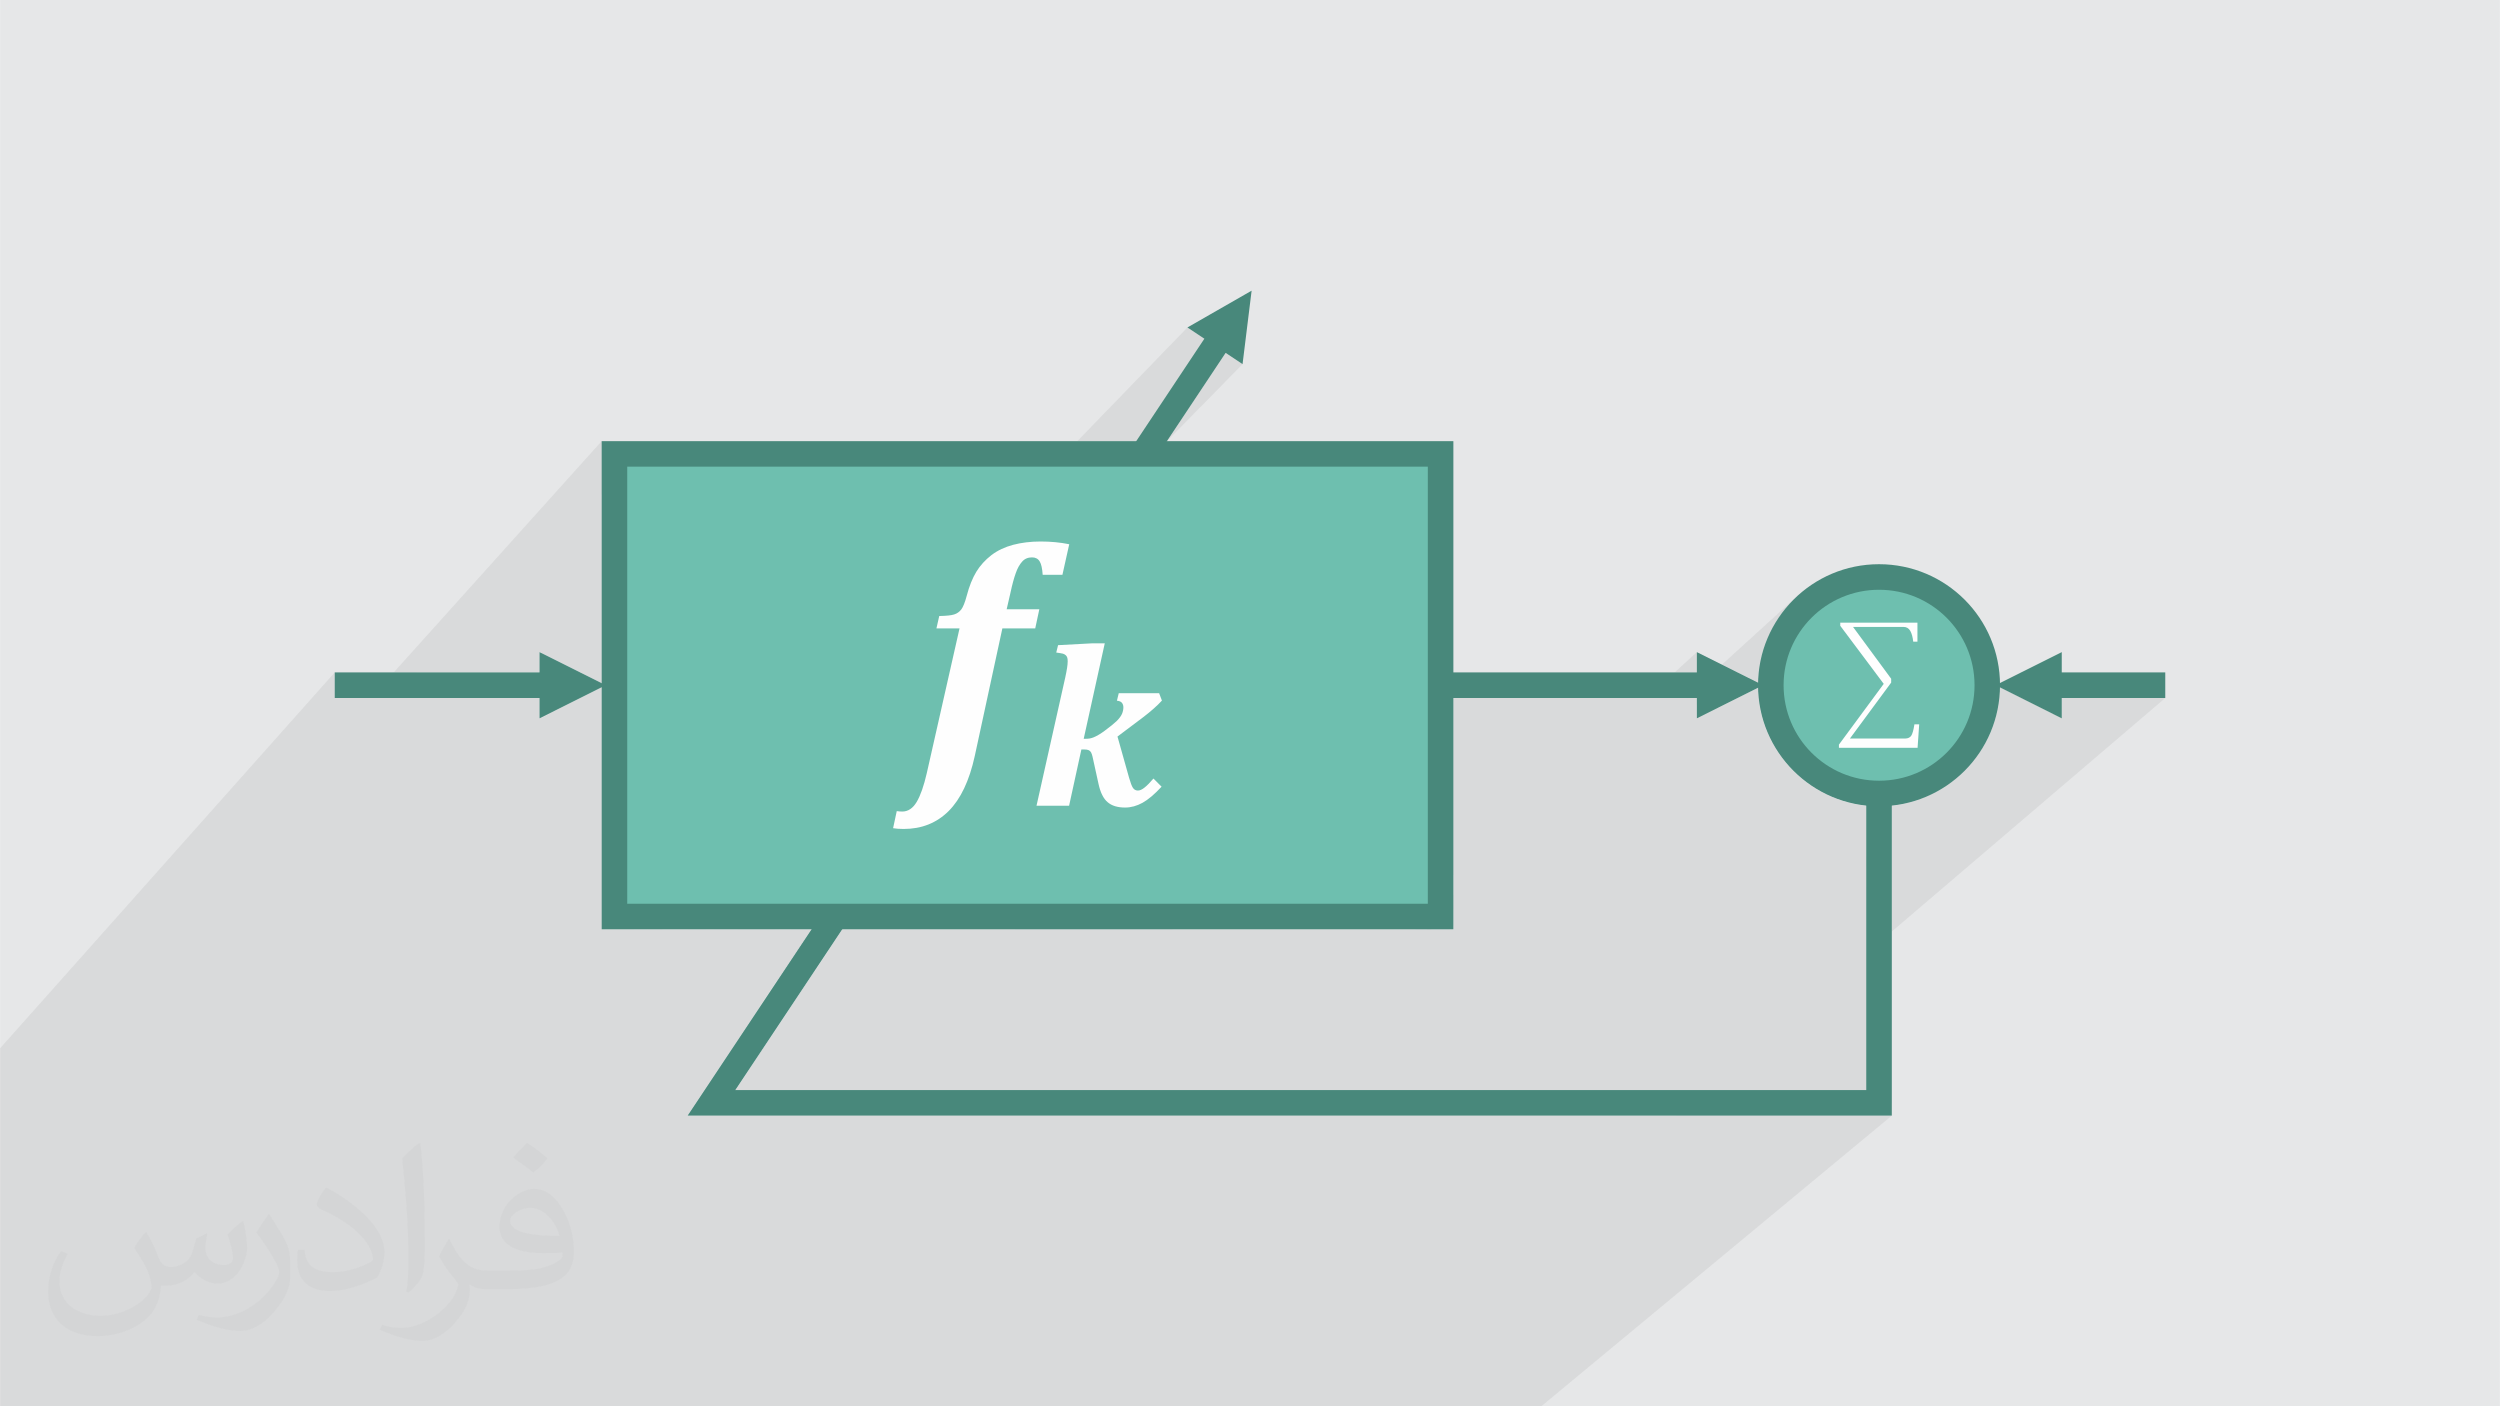 <?xml version="1.0" encoding="UTF-8"?>
<!DOCTYPE svg PUBLIC "-//W3C//DTD SVG 1.1//EN" "http://www.w3.org/Graphics/SVG/1.1/DTD/svg11.dtd">
<!-- Creator: CorelDRAW 2017 -->
<svg xmlns="http://www.w3.org/2000/svg" xml:space="preserve" width="3.703in" height="2.083in" version="1.1" style="shape-rendering:geometricPrecision; text-rendering:geometricPrecision; image-rendering:optimizeQuality; fill-rule:evenodd; clip-rule:evenodd"
viewBox="0 0 3703.33 2083.33"
 xmlns:xlink="http://www.w3.org/1999/xlink">
 <defs>
  <style type="text/css">
   <![CDATA[
    .fil4 {fill:#6EBFAF}
    .fil0 {fill:#E6E7E8}
    .fil5 {fill:#FEFEFE;fill-rule:nonzero}
    .fil3 {fill:#48887B;fill-rule:nonzero}
    .fil2 {fill:#373435;fill-opacity:0.031}
    .fil1 {fill:#373435;fill-opacity:0.078}
   ]]>
  </style>
 </defs>
 <g id="Layer_x0020_1">
  <polygon class="fil0" points="-0.01,-0.01 3703.33,-0.01 3703.33,2083.33 -0.01,2083.33 "/>
  <polygon class="fil1" points="1978.67,2083.33 1872.99,2083.33 1841.78,2083.33 1825.06,2083.33 1798.79,2083.33 1773.02,2083.33 1764.33,2083.33 1734.97,2083.33 1726.33,2083.33 1725.08,2083.33 1699.92,2083.33 1696.07,2083.33 1692.9,2083.33 1686.56,2083.33 1622.26,2083.33 1595.58,2083.33 1593.28,2083.33 1592.52,2083.33 1587.54,2083.33 1567.22,2083.33 1564.25,2083.33 1539.35,2083.33 1461.28,2083.33 1455.15,2083.33 1438.44,2083.33 1428.08,2083.33 1421.41,2083.33 1393.7,2083.33 1393.47,2083.33 1388.96,2083.33 1374.34,2083.33 1368.64,2083.33 1359.24,2083.33 1344.21,2083.33 1343.95,2083.33 1337.6,2083.33 1322.19,2083.33 1301,2083.33 1292.98,2083.33 1024.82,2083.33 989.07,2083.33 772.96,2083.33 772.56,2083.33 751.33,2083.33 750.94,2083.33 750.39,2083.33 746.17,2083.33 735.99,2083.33 717.09,2083.33 689.99,2083.33 674.66,2083.33 655.61,2083.33 655.37,2083.33 645,2083.33 641.72,2083.33 623,2083.33 620.13,2083.33 614.43,2083.33 614.37,2083.33 606.09,2083.33 603.11,2083.33 603.09,2083.33 588.36,2083.33 583.1,2083.33 519.94,2083.33 503.88,2083.33 487.12,2083.33 481.05,2083.33 466.24,2083.33 458.24,2083.33 450.21,2083.33 445.02,2083.33 393.28,2083.33 373.93,2083.33 359.73,2083.33 350.27,2083.33 331.32,2083.33 329.62,2083.33 325.1,2083.33 314.89,2083.33 297.14,2083.33 290.73,2083.33 290.73,2083.33 289.97,2083.33 289.13,2083.33 272.48,2083.33 269.29,2083.33 257.91,2083.33 251.91,2083.33 245.89,2083.33 242.74,2083.33 241.53,2083.33 211.02,2083.33 208.23,2083.33 207.11,2083.33 -0,2083.33 -0,1976.77 -0,1925.68 -0,1898.18 -0,1863.66 -0,1836.25 -0,1716.49 -0,1680.62 -0,1644.7 -0,1588.74 -0,1553.02 495.76,996.15 495.76,1034.02 549.1,1034.02 891.2,653.55 891.2,693.36 910.14,672.38 1577.59,672.38 1758.96,485.12 1784.04,501.77 1673.21,668.4 1815.56,522.78 1840.63,539.43 1710.13,672.38 2134.02,672.38 2134.02,1000.86 2139.01,996.15 2139.01,1034.02 2439.43,1034.02 2513.65,966.08 2513.65,996.15 2472.15,1034.02 2496.52,1034.02 2663.03,882.43 2659.88,885.36 2656.8,888.37 2653.8,891.44 2650.86,894.59 2648.01,897.81 2645.22,901.1 2642.52,904.46 2639.9,907.88 2637.36,911.36 2634.9,914.91 2632.52,918.52 2630.23,922.19 2628.03,925.91 2625.91,929.7 2623.89,933.53 2621.95,937.43 2620.11,941.37 2618.36,945.37 2616.7,949.41 2616.36,950.31 2675.72,896.41 2681.54,891.37 2687.6,886.61 2693.88,882.14 2700.39,877.97 2707.1,874.11 2714.02,870.57 2721.11,867.36 2728.4,864.49 2735.85,861.97 2743.45,859.81 2751.21,858.02 2759.1,856.61 2767.13,855.59 2775.27,854.97 2783.52,854.76 2791.77,854.97 2799.91,855.59 2807.94,856.61 2815.83,858.02 2823.59,859.81 2831.19,861.97 2838.64,864.49 2845.93,867.36 2853.02,870.57 2859.94,874.11 2866.65,877.97 2873.16,882.14 2879.44,886.61 2885.5,891.37 2891.31,896.41 2896.88,901.72 2902.19,907.28 2907.23,913.1 2911.99,919.16 2916.46,925.44 2920.63,931.94 2924.49,938.66 2928.03,945.57 2931.24,952.67 2934.11,959.96 2936.63,967.41 2938.79,975.01 2940.58,982.77 2941.99,990.66 2943.01,998.69 2943.63,1006.83 2943.84,1015.08 2943.63,1023.33 2943.41,1026.29 2956.22,1015.08 3032.15,1053.12 3054.22,1034.02 3207.57,1034.02 2764.59,1412.27 2764.59,1614.85 2719.26,1652.72 2802.45,1652.72 2283.12,2083.33 2203.84,2083.33 "/>
  <g id="_2082795717344">
   <g>
    <polygon class="fil0" points="583.69,1034.02 617.88,996.15 799.13,996.15 799.13,966.08 897.23,1015.08 799.13,1064.19 799.13,1034.02 "/>
    <polygon class="fil0" points="618.5,1034.02 652.82,996.15 799.13,996.15 799.13,966.08 897.23,1015.08 799.13,1064.19 799.13,1034.02 "/>
    <polygon class="fil0" points="549.1,1034.02 583.15,996.15 799.13,996.15 799.13,966.08 891.2,1012.07 891.2,1018.1 799.13,1064.19 799.13,1034.02 "/>
    <polygon class="fil0" points="736.74,1034.02 771.52,996.15 799.13,996.15 764.24,1034.02 "/>
   </g>
   <g>
    <polygon class="fil0" points="2524.91,1058.55 2586.72,1002.57 2586.88,1002.65 2525.48,1058.26 "/>
    <polygon class="fil0" points="2513.65,1043.58 2568.71,993.58 2611.76,1015.08 2513.65,1064.19 "/>
    <polygon class="fil0" points="2439.43,1034.02 2480.8,996.15 2513.65,996.15 2472.15,1034.02 "/>
    <polygon class="fil0" points="2525.48,1058.26 2586.88,1002.65 2611.76,1015.08 "/>
    <polygon class="fil0" points="2496.52,1034.02 2550.78,984.62 2550.97,984.72 2496.82,1034.02 "/>
    <polygon class="fil0" points="2496.82,1034.02 2550.97,984.72 2604.31,1011.36 2604.26,1015.08 2594.96,1023.49 2513.65,1064.19 2513.65,1034.02 "/>
    <polygon class="fil0" points="2594.96,1023.49 2604.26,1015.08 2604.31,1018.8 "/>
   </g>
   <polygon class="fil0" points="3032.15,1053.12 3054.22,1034.02 3054.22,1064.19 "/>
   <g>
    <path class="fil0" d="M2339.33 1652.72l43.76 -37.87 144.24 0 -44.35 37.87 -143.65 0zm425.26 -368.04l37.87 -32.78 0 128.02 -37.87 32.33 0 -127.58z"/>
    <polygon class="fil0" points="1916.09,1652.72 1958.09,1614.85 2064.42,1614.85 2021.98,1652.72 "/>
    <polygon class="fil0" points="1982.16,1614.85 1940.05,1652.72 1940.06,1652.72 "/>
    <path class="fil0" d="M2227.25 1652.72l43.3 -37.87 145.43 0 -43.89 37.87 -144.83 0zm537.33 -470.02l37.87 -33.13 0 131.83 -37.87 32.67 0 -131.37z"/>
    <polygon class="fil0" points="1868.9,1652.72 1910.71,1614.85 1910.94,1614.85 1869.13,1652.72 "/>
    <path class="fil0" d="M1842.84 1652.72l41.7 -37.87 453.24 0 -43.57 37.87 -451.38 0zm959.61 -441.74l-37.87 32.92 0 -228.82 37.87 0 0 195.9z"/>
    <path class="fil0" d="M2183.11 1652.72l43.11 -37.87 35.22 0 -43.26 37.87 -35.07 0zm581.48 -510.79l37.87 -33.27 0 32.54 -37.87 33.15 0 -32.42z"/>
    <path class="fil0" d="M2021.98 1652.72l42.44 -37.87 29.36 0 -42.57 37.87 -29.24 0zm745.94 -637.64l-3.33 2.96 0 -2.96 3.33 0z"/>
    <path class="fil0" d="M1940.06 1652.72l42.1 -37.87 133.04 0 -42.65 37.87 -132.49 0zm850.68 -637.64l-26.15 23.22 0 -23.22 26.15 0z"/>
    <path class="fil0" d="M2186.44 1652.72l43.12 -37.87 4.06 0 -43.14 37.87 -4.04 0zm578.15 -507.7l37.87 -33.26 0 3.76 -37.87 33.24 0 -3.74z"/>
    <polygon class="fil0" points="1673.21,668.4 1815.56,522.78 1728.53,653.63 1587.43,797.38 "/>
    <polygon class="fil0" points="1670.56,672.38 1716.06,672.38 1089.18,1614.85 1169.45,1614.85 1130.7,1652.72 1018.54,1652.72 "/>
    <polygon class="fil0" points="1576.54,813.75 1583.88,806.28 1573.79,851.53 1504.96,921.36 "/>
    <polygon class="fil0" points="1517.43,902.62 1539.56,902.62 1471.73,971.33 "/>
    <polygon class="fil0" points="1471.73,971.33 1539.56,902.62 1533.53,930.92 1427,1038.58 "/>
    <polygon class="fil0" points="1310.34,1213.98 1447.41,1076.28 1354.19,1216.44 1218.45,1352.15 "/>
    <polygon class="fil0" points="1218.45,1352.15 1354.19,1216.44 1317.81,1271.12 1182.6,1406.05 "/>
    <polygon class="fil0" points="1478.2,961.6 1456.28,1062.94 1367.45,1196.49 1231.53,1332.48 "/>
    <polygon class="fil0" points="1281.19,1257.81 1336.59,1202.24 1339.72,1202.02 1342.73,1201.35 1345.6,1200.23 1348.34,1198.67 1350.94,1196.66 1353.41,1194.21 1263.68,1284.14 "/>
    <polygon class="fil0" points="1298.87,1231.24 1328.37,1201.62 1329.48,1201.76 1330.57,1201.89 1331.63,1202 1332.67,1202.09 1333.68,1202.16 1334.67,1202.2 1335.64,1202.24 1336.59,1202.24 1281.19,1257.81 "/>
    <polygon class="fil0" points="1024.06,1652.72 1140.62,1537.51 1089.18,1614.85 1118.6,1614.85 1080.05,1652.72 "/>
    <polygon class="fil0" points="1039.51,1652.72 1110.73,1582.45 1104.7,1591.52 1042.65,1652.72 "/>
    <polygon class="fil0" points="1182.6,1406.05 1317.81,1271.12 1110.71,1582.49 1039.52,1652.72 1018.54,1652.72 "/>
    <polygon class="fil0" points="1042.65,1652.72 1104.7,1591.52 1089.18,1614.85 1089.78,1614.85 1051.35,1652.72 "/>
    <polygon class="fil0" points="1051.35,1652.72 1089.78,1614.85 1095.84,1614.85 1057.39,1652.72 "/>
    <polygon class="fil0" points="1057.39,1652.72 1095.84,1614.85 1098.87,1614.85 1060.4,1652.72 "/>
    <polygon class="fil0" points="1231.53,1332.48 1367.45,1196.49 1283.34,1322.94 1148.62,1457.13 "/>
    <polygon class="fil0" points="1080.05,1652.72 1118.6,1614.85 1132.98,1614.85 1094.37,1652.72 "/>
    <polygon class="fil0" points="1094.37,1652.72 1132.98,1614.85 1133.23,1614.85 1094.62,1652.72 "/>
    <polygon class="fil0" points="1444.53,1652.72 1484.59,1614.85 1522.26,1614.85 1482.06,1652.72 "/>
    <polygon class="fil0" points="1763.45,1652.72 1804.82,1614.85 1835.6,1614.85 1794.1,1652.72 "/>
    <polygon class="fil0" points="1869.13,1652.72 1910.94,1614.85 1975.7,1614.85 1933.63,1652.72 "/>
    <polygon class="fil0" points="1816.93,1652.72 1858.53,1614.85 1858.81,1614.85 1817.21,1652.72 "/>
    <polygon class="fil0" points="1817.21,1652.72 1858.81,1614.85 1940.15,1614.85 1898.22,1652.72 "/>
    <polygon class="fil0" points="1482.06,1652.72 1522.26,1614.85 1874.64,1614.85 1832.98,1652.72 "/>
    <polygon class="fil0" points="1130.7,1652.72 1169.45,1614.85 1851.83,1614.85 1810.27,1652.72 "/>
    <polygon class="fil0" points="1083.49,1652.72 1122.05,1614.85 1198.01,1614.85 1159.13,1652.72 "/>
    <polygon class="fil0" points="1051.41,1652.72 1089.84,1614.85 1153.3,1614.85 1114.61,1652.72 "/>
    <polygon class="fil0" points="1194.08,1652.72 1233.1,1614.85 1256.46,1614.85 1217.34,1652.72 "/>
    <polygon class="fil0" points="1189.65,1652.72 1228.65,1614.85 1233.68,1614.85 1194.66,1652.72 "/>
    <polygon class="fil0" points="1217.34,1652.72 1256.46,1614.85 1256.89,1614.85 1217.77,1652.72 "/>
    <polygon class="fil0" points="1159.13,1652.72 1198.01,1614.85 1217.92,1614.85 1178.96,1652.72 "/>
    <polygon class="fil0" points="1178.96,1652.72 1217.92,1614.85 1228.65,1614.85 1189.65,1652.72 "/>
    <polygon class="fil0" points="1194.66,1652.72 1233.68,1614.85 1234.09,1614.85 1195.06,1652.72 "/>
    <path class="fil0" d="M2216.87 1652.72l43.25 -37.87 50.51 0 -43.46 37.87 -50.3 0zm547.71 -479.57l18.94 -16.58 7.29 -0.19 7.19 -0.54 4.45 -0.57 0 31.01 -37.87 33 0 -46.13z"/>
    <path class="fil0" d="M2176.45 1652.72l43.09 -37.87 6.68 0 -43.11 37.87 -6.66 0zm588.14 -516.97l37.87 -33.29 0 6.2 -37.87 33.27 0 -6.18z"/>
    <path class="fil0" d="M2072.55 1652.72l42.65 -37.87 6.05 0 -42.68 37.87 -6.02 0zm692.04 -614.43l26.15 -23.22 6.44 0 -32.59 28.92 0 -5.7z"/>
    <polygon class="fil0" points="1832.98,1652.72 1874.64,1614.85 1905.95,1614.85 1864.16,1652.72 "/>
    <polygon class="fil0" points="1202.11,1376.71 1247.58,1376.71 1089.18,1614.85 1890.55,1614.85 1848.82,1652.72 1018.54,1652.72 "/>
    <path class="fil0" d="M2108.97 1652.72l42.81 -37.87 77.78 0 -43.12 37.87 -77.46 0zm655.61 -558.68l37.87 0 0 17.72 -37.87 33.26 0 -50.98z"/>
    <polygon class="fil0" points="1581.78,805.87 1583.88,806.28 1576.54,813.75 "/>
    <path class="fil0" d="M2078.57 1652.72l42.68 -37.87 30.53 0 -42.81 37.87 -30.41 0zm686.02 -608.72l32.59 -28.92 1.5 0 -34.09 46.23 0 -17.31z"/>
    <path class="fil0" d="M2258.06 1652.72l43.42 -37.87 63.98 0 -43.69 37.87 -63.72 0zm506.53 -441.77l18.93 -16.51 4.63 -0.06 4.6 -0.17 4.57 -0.29 4.54 -0.4 0.6 -0.07 0 42.58 -37.87 32.83 0 -57.91z"/>
    <path class="fil0" d="M2080.98 1652.72l42.69 -37.87 177.81 0 -43.42 37.87 -177.07 0zm683.6 -459.28l0.63 0.07 4.53 0.4 4.56 0.29 4.59 0.17 4.62 0.06 -18.93 16.51 0 -17.51z"/>
    <polygon class="fil0" points="2048.1,1652.72 2090.65,1614.85 2764.59,1614.85 2719.26,1652.72 "/>
    <polygon class="fil0" points="1933.63,1652.72 1975.7,1614.85 2120.45,1614.85 2077.78,1652.72 "/>
    <polygon class="fil0" points="1227.3,1338.84 1272.77,1338.84 1089.18,1614.85 1813.27,1614.85 1771.86,1652.72 1018.54,1652.72 "/>
    <path class="fil0" d="M2077.78 1652.72l42.67 -37.87 139.68 0 -43.25 37.87 -139.1 0zm686.81 -497.45l4.49 0.57 7.18 0.54 7.27 0.19 -18.94 16.58 0 -17.88z"/>
    <polygon class="fil0" points="1864.16,1652.72 1905.95,1614.85 1947.18,1614.85 1905.22,1652.72 "/>
    <polygon class="fil0" points="1898.22,1652.72 1940.15,1614.85 2123.67,1614.85 2080.98,1652.72 "/>
   </g>
   <g>
    <path class="fil0" d="M2623.2 1015.24l102.89 -92.76 114.33 0 -195.03 174.01c-14.07,-23.82 -22.16,-51.59 -22.19,-81.26z"/>
    <polygon class="fil0" points="2745.02,928.73 2624.69,1036.96 2745.03,928.73 "/>
    <path class="fil0" d="M2773.32 1175.07l170.12 -148.81c-5.74,83.33 -75.14,149.14 -159.93,149.14 -3.43,0 -6.82,-0.12 -10.2,-0.33z"/>
    <polygon class="fil0" points="2632.54,961.07 2688.46,910.42 2683.54,915.1 2632.42,961.41 "/>
    <path class="fil0" d="M2675.72 896.41l5.81 -5.04 6.06 -4.76 6.28 -4.47 6.5 -4.17 6.72 -3.86 6.91 -3.54 7.1 -3.21 7.28 -2.87 7.45 -2.52 7.61 -2.16 7.76 -1.79 7.89 -1.41 8.02 -1.02 8.14 -0.62 8.25 -0.21 8.25 0.21 8.14 0.62 8.02 1.02 7.89 1.41 7.76 1.79 7.61 2.16 7.45 2.52 7.28 2.87 7.1 3.21 6.91 3.54 6.72 3.86 6.5 4.17 6.28 4.47 6.06 4.76 5.81 5.04 5.57 5.31 5.31 5.57 5.04 5.81 4.76 6.06 4.47 6.28 4.17 6.5 3.86 6.72 3.54 6.91 3.21 7.1 2.87 7.28 2.52 7.45 2.16 7.61 1.79 7.76 1.41 7.89 1.02 8.02 0.62 8.14 0.21 8.25 -0.21 8.25 -0.62 8.14 -1.02 8.02 -1.41 7.89 -1.79 7.76 -2.16 7.61 -2.52 7.45 -2.87 7.28 -3.21 7.1 -3.54 6.91 -3.86 6.72 -4.17 6.5 -4.47 6.28 -4.76 6.06 -5.04 5.81 -5.31 5.57 -5.57 5.31 -5.01 4.35c-27.83,23.28 -63.68,37.29 -102.78,37.29 -88.54,0 -160.32,-71.78 -160.32,-160.32 0,-47.04 20.26,-89.35 52.52,-118.67z"/>
    <path class="fil0" d="M2735.01 1167.92l108.02 -94.89 -2.39 34.75 -75.97 66.51c-10.21,-1.2 -20.13,-3.35 -29.65,-6.37z"/>
    <path class="fil0" d="M2645.39 1096.5l195.03 -174.01 0 28.09 -183.32 163.1c-4.26,-5.45 -8.17,-11.19 -11.71,-17.18z"/>
    <path class="fil0" d="M2624.69 1036.96l120.33 -108.23 56.49 76.78 -134.65 119.54c-22.35,-23.7 -37.56,-54.21 -42.18,-88.09z"/>
    <path class="fil0" d="M2737.61 1168.71l85.03 -74.67 1.33 -0.06 1.25 -0.19 1.17 -0.31 1.09 -0.43 1.01 -0.55 0.94 -0.66 -88.61 77.79c-1.07,-0.3 -2.14,-0.6 -3.2,-0.92z"/>
    <path class="fil0" d="M2632.42 961.41l51.13 -46.3 -4.68 4.91 -4.44 5.13 -4.2 5.34 -3.94 5.55 -3.68 5.74 -3.41 5.92 -3.12 6.1 -2.83 6.26 -2.53 6.42 -2.22 6.57 -1.91 6.71 -1.58 6.84 -1.24 6.96 -0.9 7.07 -0.54 7.18 -0.19 7.27 -18.12 16.31c-0.54,-5.36 -0.82,-10.81 -0.82,-16.31 0,-18.83 3.26,-36.89 9.22,-53.67z"/>
    <path class="fil0" d="M2763.45 1174.15l20.07 -17.58 7.29 -0.19 7.19 -0.54 7.09 -0.9 6.97 -1.24 6.85 -1.58 6.72 -1.91 6.57 -2.22 6.43 -2.53 6.27 -2.83 6.1 -3.12 5.93 -3.41 5.74 -3.68 5.55 -3.94 5.34 -4.2 5.13 -4.44 -59.06 51.46c-11.61,2.67 -23.7,4.09 -36.12,4.09 -6.8,0 -13.5,-0.43 -20.07,-1.25z"/>
    <path class="fil0" d="M2729.94 1166.21l106.01 -93.19 7.07 0 -108.02 94.89c-1.7,-0.54 -3.39,-1.11 -5.07,-1.7z"/>
    <path class="fil0" d="M2666.87 1125.05l134.65 -119.54 0 5.72 -131.7 116.86c-0.99,-1 -1.97,-2.01 -2.94,-3.04z"/>
    <path class="fil0" d="M2685.93 1142.27l54.52 -48.23 82.19 0 -85.03 74.67c-18.93,-5.65 -36.39,-14.7 -51.67,-26.44z"/>
    <path class="fil0" d="M2669.81 1128.09l131.7 -116.86 -61.07 82.81 -54.52 48.23c-5.69,-4.37 -11.07,-9.11 -16.12,-14.18z"/>
    <path class="fil0" d="M2655.76 1111.93l108.82 -96.85 0 159.2c-44.34,-5.22 -83.15,-28.53 -108.82,-62.35z"/>
    <path class="fil0" d="M2624.02 1031.39l18.12 -16.31 0.19 7.29 0.54 7.19 0.9 7.09 1.24 6.97 1.58 6.85 1.91 6.72 2.22 6.57 2.53 6.43 2.83 6.27 3.12 6.1 3.41 5.93 3.68 5.74 3.94 5.55 4.2 5.34 4.44 5.13 4.68 4.91 -14.12 12.53c-24.99,-25.32 -41.63,-58.91 -45.41,-96.3z"/>
    <path class="fil0" d="M2669.43 1127.69l14.12 -12.53 4.91 4.68 5.13 4.44 5.34 4.2 5.55 3.94 5.74 3.68 5.92 3.41 6.1 3.12 6.26 2.83 6.42 2.53 6.57 2.22 6.71 1.91 6.84 1.58 6.96 1.24 7.07 0.9 7.18 0.54 7.27 0.19 -20.07 17.58c-36.61,-4.57 -69.38,-21.5 -94.02,-46.46z"/>
   </g>
   <g>
    <path class="fil0" d="M2605.02 1031.63l38.24 -34.48c-0.74,5.87 -1.13,11.85 -1.13,17.93 0,24.89 6.4,48.26 17.65,68.57l-28.78 25.68c-14.22,-22.97 -23.4,-49.38 -25.99,-77.7z"/>
    <polygon class="fil0" points="2642.27,1021.15 2608.06,1051.92 2608.06,1051.92 "/>
    <path class="fil0" d="M2753.96 1192l41.03 -35.89c34.54,-2.76 65.56,-17.88 88.62,-40.94 18.84,-18.84 32.37,-42.96 38.21,-69.99l34.41 -30.09 6.52 3.27c-0.86,48.23 -20.66,91.81 -52.4,123.56 -32.46,32.46 -77.3,52.54 -126.82,52.54 -10.07,0 -19.94,-0.84 -29.56,-2.44z"/>
    <path class="fil0" d="M2606.91 984.28l81.54 -73.85c-1.68,1.52 -3.31,3.08 -4.91,4.68l-76.68 69.45 0.05 -0.28z"/>
    <path class="fil0" d="M2616.35 950.32l59.37 -53.91 5.81 -5.04 6.06 -4.76 6.28 -4.47 6.5 -4.17 6.72 -3.86 6.91 -3.54 7.1 -3.21 7.28 -2.87 7.45 -2.52 7.61 -2.16 7.76 -1.79 7.89 -1.41 8.02 -1.02 8.14 -0.62 8.25 -0.21 8.25 0.21 8.14 0.62 8.02 1.02 7.89 1.41 7.76 1.79 7.61 2.16 7.45 2.52 7.28 2.87 7.1 3.21 6.91 3.54 6.72 3.86 6.5 4.17 6.28 4.47 6.06 4.76 5.81 5.04 5.57 5.31 5.31 5.57 5.04 5.81 4.76 6.06 4.47 6.28 4.17 6.5 3.86 6.72 3.54 6.91 3.21 7.1 2.87 7.28 2.52 7.45 2.16 7.61 1.79 7.76 1.41 7.89 1.02 8.02 0.62 8.14 0.21 8.25 -0.21 8.25 -0.62 8.14 -1.02 8.02 -1.41 7.89 -1.79 7.76 -2.16 7.61 -2.52 7.45 -2.87 7.28 -3.21 7.1 -3.54 6.91 -3.86 6.72 -4.17 6.5 -4.47 6.28 -4.76 6.06 -5.04 5.81 -5.31 5.57 -5.57 5.31 -63.47 55.17c-14.18,3.6 -29.03,5.52 -44.32,5.52 -49.42,0 -94.26,-20.08 -126.72,-52.54 -32.46,-32.46 -52.54,-77.3 -52.54,-126.82 0,-22.82 4.29,-44.66 12.09,-64.76zm267.25 -35.22c-25.59,-25.59 -60.96,-41.41 -100.08,-41.41 -39.01,0 -74.39,15.81 -99.98,41.41 -25.59,25.59 -41.41,60.96 -41.41,99.98 0,39.12 15.81,74.49 41.41,100.08 25.59,25.59 60.96,41.41 99.98,41.41 39.12,0 74.49,-15.81 100.08,-41.41 25.59,-25.59 41.41,-60.96 41.41,-100.08 0,-39.01 -15.81,-74.39 -41.41,-99.98z"/>
    <path class="fil0" d="M2718.63 1182.3l33.32 -29.27c10.15,2.31 20.72,3.54 31.57,3.54l1.39 -0.01 -38.79 33.96c-9.46,-2.02 -18.65,-4.77 -27.49,-8.22z"/>
    <path class="fil0" d="M2631.01 1109.33l28.78 -25.68c3.39,6.11 7.21,11.95 11.43,17.46l-28.31 25.19c-4.28,-5.41 -8.26,-11.08 -11.91,-16.97z"/>
    <path class="fil0" d="M2608.06 1051.92l34.21 -30.77c1.49,35.39 15.93,67.39 38.71,91.38l-28.29 25.12c-22.04,-23.53 -37.8,-52.99 -44.63,-85.73z"/>
    <path class="fil0" d="M2721.07 1183.23l33.69 -29.59c1.16,0.24 2.32,0.47 3.49,0.68l-34.18 30 -3 -1.09z"/>
    <path class="fil0" d="M2606.87 984.55l76.68 -69.45c-1.6,1.6 -3.16,3.24 -4.68,4.91 -1.52,1.67 -3,3.38 -4.44,5.13 -1.44,1.75 -2.85,3.53 -4.2,5.34 -1.36,1.81 -2.67,3.67 -3.94,5.55 -1.27,1.88 -2.5,3.8 -3.68,5.74 -1.18,1.94 -2.31,3.92 -3.41,5.92 -1.09,2 -2.13,4.04 -3.12,6.1 -0.99,2.06 -1.94,4.15 -2.83,6.26 -0.89,2.11 -1.74,4.26 -2.53,6.42 -0.79,2.17 -1.54,4.36 -2.22,6.57 -0.69,2.21 -1.32,4.45 -1.91,6.71 -0.58,2.26 -1.11,4.54 -1.58,6.84 -0.47,2.3 -0.89,4.63 -1.24,6.96 -0.36,2.34 -0.66,4.7 -0.9,7.07 -0.24,2.37 -0.42,4.77 -0.54,7.18 -0.12,2.41 -0.19,4.83 -0.19,7.27l-35.1 31.59c-1.82,-10.25 -2.78,-20.81 -2.78,-31.59 0,-10.41 0.89,-20.6 2.6,-30.53z"/>
    <path class="fil0" d="M2663.03 882.43l-3.15 2.93c1.04,-0.99 2.09,-1.97 3.15,-2.93zm-3.15 2.93l-3.08 3.01c1.02,-1.02 2.04,-2.02 3.08,-3.01z"/>
    <path class="fil0" d="M2656.8 888.37l-3.01 3.08c0.99,-1.04 1.99,-2.06 3.01,-3.08zm-3.01 3.08l-2.93 3.15c0.96,-1.06 1.94,-2.11 2.93,-3.15zm-2.93 3.15l-2.85 3.22c0.94,-1.09 1.89,-2.16 2.85,-3.22zm-2.85 3.22l-2.78 3.29c0.91,-1.11 1.84,-2.2 2.78,-3.29zm-2.78 3.29l-2.7 3.36c0.89,-1.13 1.79,-2.25 2.7,-3.36zm-2.7 3.36l-2.62 3.42c0.86,-1.15 1.74,-2.29 2.62,-3.42zm-2.62 3.42l-2.54 3.48c0.83,-1.17 1.68,-2.33 2.54,-3.48zm-2.54 3.48l-2.46 3.55c0.81,-1.19 1.63,-2.37 2.46,-3.55zm-2.46 3.55l-2.37 3.61c0.78,-1.21 1.57,-2.42 2.37,-3.61zm-2.37 3.61l-2.29 3.67c0.75,-1.23 1.51,-2.45 2.29,-3.67zm-2.29 3.67l-2.2 3.73c0.72,-1.25 1.45,-2.5 2.2,-3.73zm-2.2 3.73l-2.12 3.78c0.69,-1.27 1.4,-2.53 2.12,-3.78zm-2.12 3.78l-2.02 3.83c0.66,-1.29 1.33,-2.56 2.02,-3.83zm-2.02 3.83l-1.94 3.89c0.63,-1.31 1.28,-2.61 1.94,-3.89zm-1.94 3.89l-1.84 3.94c0.6,-1.32 1.21,-2.64 1.84,-3.94zm-1.84 3.94l-1.75 4c0.57,-1.34 1.15,-2.67 1.75,-4zm-1.75 4l-1.66 4.04c0.54,-1.35 1.09,-2.7 1.66,-4.04zm-1.66 4.04l-1.56 4.09c0.5,-1.37 1.02,-2.74 1.56,-4.09zm-1.56 4.09l-1.46 4.14c0.47,-1.39 0.96,-2.77 1.46,-4.14zm-1.46 4.14l-1.36 4.19c0.43,-1.4 0.89,-2.8 1.36,-4.19zm-1.36 4.19l-1.26 4.23c0.4,-1.42 0.82,-2.83 1.26,-4.23zm-1.26 4.23l-1.16 4.28c0.37,-1.43 0.76,-2.86 1.16,-4.28zm-1.16 4.28l-1.05 4.31c0.33,-1.44 0.68,-2.88 1.05,-4.31zm-1.05 4.31l-0.95 4.35c0.3,-1.46 0.61,-2.91 0.95,-4.35zm-0.95 4.35l-0.84 4.39c0.26,-1.47 0.54,-2.93 0.84,-4.39zm-0.84 4.39l-0.74 4.43c0.23,-1.48 0.47,-2.96 0.74,-4.43zm-0.74 4.43l-0.63 4.46c0.19,-1.49 0.4,-2.98 0.63,-4.46zm-0.63 4.46l-0.52 4.5c0.15,-1.5 0.33,-3 0.52,-4.5zm-0.52 4.5l-0.4 4.53c0.12,-1.52 0.25,-3.03 0.4,-4.53zm-0.4 4.53l-0.29 4.56c0.08,-1.52 0.18,-3.05 0.29,-4.56zm-0.29 4.56l-0.17 4.59c0.04,-1.54 0.1,-3.07 0.17,-4.59zm-0.17 4.59l-0.06 4.62c0,-1.55 0.02,-3.09 0.06,-4.62z"/>
    <path class="fil0" d="M2745.02 1190.28l38.5 -33.71c2.44,0 4.87,-0.06 7.29,-0.19 2.41,-0.12 4.81,-0.3 7.19,-0.54 2.38,-0.24 4.75,-0.54 7.09,-0.9 2.34,-0.36 4.67,-0.77 6.97,-1.24 2.3,-0.47 4.59,-1 6.85,-1.58 2.26,-0.58 4.5,-1.22 6.72,-1.91 2.22,-0.69 4.41,-1.43 6.57,-2.22 2.17,-0.79 4.31,-1.64 6.43,-2.53 2.12,-0.89 4.2,-1.84 6.27,-2.83 2.06,-0.99 4.09,-2.03 6.1,-3.12 2,-1.09 3.98,-2.22 5.93,-3.41 1.94,-1.18 3.86,-2.41 5.74,-3.68 1.88,-1.27 3.73,-2.58 5.55,-3.94 1.81,-1.35 3.59,-2.76 5.34,-4.2l0.77 -0.64 -80.93 70.52c-3.28,0.18 -6.57,0.27 -9.88,0.27 -13.21,0 -26.09,-1.43 -38.5,-4.16z"/>
    <path class="fil0" d="M2713.84 1180.36l32.64 -28.69c1.81,0.49 3.63,0.94 5.47,1.36l-33.32 29.27c-1.61,-0.63 -3.2,-1.28 -4.79,-1.94z"/>
    <path class="fil0" d="M2652.69 1137.65l28.29 -25.12c0.85,0.89 1.7,1.77 2.56,2.63l0.4 0.39 -28.33 25.14c-0.98,-1 -1.96,-2.02 -2.93,-3.05z"/>
    <path class="fil0" d="M2671.48 1155.06l28.85 -25.53c15.95,11.62 34.42,19.98 54.43,24.11l-33.69 29.59c-18.08,-6.74 -34.8,-16.3 -49.59,-28.17z"/>
    <path class="fil0" d="M2655.61 1140.7l28.33 -25.14c5.1,5.06 10.58,9.73 16.4,13.97l-28.85 25.53c-5.13,-4.12 -10.04,-8.51 -14.68,-13.16l-1.19 -1.2z"/>
    <path class="fil0" d="M2783.52 1194.44l4.63 -0.06c-1.54,0.04 -3.08,0.06 -4.63,0.06zm4.63 -0.06l4.6 -0.17c-1.53,0.07 -3.06,0.13 -4.6,0.17zm4.6 -0.17l4.57 -0.29c-1.52,0.12 -3.04,0.21 -4.57,0.29zm4.57 -0.29l4.54 -0.4c-1.51,0.15 -3.02,0.29 -4.54,0.4zm4.54 -0.4l4.5 -0.52c-1.5,0.19 -3,0.36 -4.5,0.52zm4.5 -0.52l4.47 -0.63c-1.48,0.23 -2.98,0.44 -4.47,0.63zm4.47 -0.63l4.43 -0.74c-1.47,0.26 -2.95,0.51 -4.43,0.74zm4.43 -0.74l4.4 -0.84c-1.46,0.3 -2.93,0.58 -4.4,0.84zm4.4 -0.84l4.36 -0.95c-1.44,0.33 -2.9,0.65 -4.36,0.95zm4.36 -0.95l4.32 -1.05c-1.43,0.37 -2.87,0.72 -4.32,1.05zm4.32 -1.05l4.28 -1.16c-1.42,0.4 -2.84,0.79 -4.28,1.16zm4.28 -1.16l4.24 -1.26c-1.41,0.44 -2.82,0.85 -4.24,1.26zm4.24 -1.26l4.19 -1.36c-1.39,0.47 -2.78,0.93 -4.19,1.36zm4.19 -1.36l4.14 -1.46c-1.37,0.5 -2.75,0.99 -4.14,1.46zm4.14 -1.46l4.1 -1.56c-1.36,0.54 -2.72,1.05 -4.1,1.56zm4.1 -1.56l4.05 -1.66c-1.34,0.57 -2.69,1.12 -4.05,1.66zm4.05 -1.66l4 -1.75c-1.33,0.6 -2.65,1.18 -4,1.75zm4 -1.75l3.95 -1.84c-1.31,0.63 -2.63,1.24 -3.95,1.84zm3.95 -1.84l3.89 -1.94c-1.29,0.66 -2.59,1.31 -3.89,1.94zm3.89 -1.94l3.84 -2.02c-1.27,0.69 -2.55,1.36 -3.84,2.02zm3.84 -2.02l3.78 -2.12c-1.25,0.72 -2.51,1.43 -3.78,2.12zm3.78 -2.12l3.73 -2.2c-1.23,0.75 -2.48,1.48 -3.73,2.2zm3.73 -2.2l3.67 -2.29c-1.21,0.78 -2.44,1.54 -3.67,2.29zm3.67 -2.29l3.61 -2.37c-1.19,0.8 -2.39,1.59 -3.61,2.37zm3.61 -2.37l3.55 -2.46c-1.17,0.83 -2.35,1.65 -3.55,2.46zm3.55 -2.46l3.48 -2.54c-1.15,0.86 -2.31,1.71 -3.48,2.54zm3.48 -2.54l3.42 -2.62c-1.13,0.89 -2.27,1.76 -3.42,2.62zm3.42 -2.62l3.36 -2.7c-1.11,0.91 -2.23,1.81 -3.36,2.7zm3.36 -2.7l3.29 -2.78c-1.08,0.94 -2.18,1.87 -3.29,2.78z"/>
    <path class="fil0" d="M2656.8 1141.9l3.08 3.01c-1.04,-0.99 -2.06,-1.99 -3.08,-3.01zm3.08 3.01l3.15 2.93c-1.06,-0.96 -2.11,-1.94 -3.15,-2.93zm3.15 2.93l3.22 2.85c-1.09,-0.94 -2.16,-1.89 -3.22,-2.85zm3.22 2.85l3.29 2.78c-1.11,-0.91 -2.2,-1.84 -3.29,-2.78zm3.29 2.78l3.36 2.7c-1.13,-0.89 -2.25,-1.79 -3.36,-2.7zm3.36 2.7l3.42 2.62c-1.15,-0.86 -2.29,-1.74 -3.42,-2.62zm3.42 2.62l3.48 2.54c-1.17,-0.83 -2.33,-1.68 -3.48,-2.54zm3.48 2.54l3.55 2.46c-1.19,-0.81 -2.37,-1.63 -3.55,-2.46zm3.55 2.46l3.61 2.37c-1.21,-0.78 -2.42,-1.57 -3.61,-2.37zm3.61 2.37l3.67 2.29c-1.23,-0.75 -2.45,-1.51 -3.67,-2.29zm3.67 2.29l3.73 2.2c-1.25,-0.72 -2.5,-1.45 -3.73,-2.2zm3.73 2.2l3.78 2.12c-1.27,-0.69 -2.53,-1.4 -3.78,-2.12zm3.78 2.12l3.83 2.02c-1.29,-0.66 -2.56,-1.33 -3.83,-2.02zm3.83 2.02l3.89 1.94c-1.31,-0.63 -2.61,-1.28 -3.89,-1.94zm3.89 1.94l3.94 1.84c-1.32,-0.6 -2.64,-1.21 -3.94,-1.84zm3.94 1.84l4 1.75c-1.34,-0.57 -2.67,-1.15 -4,-1.75zm4 1.75l4.04 1.66c-1.35,-0.54 -2.7,-1.09 -4.04,-1.66zm4.04 1.66l4.09 1.56c-1.37,-0.5 -2.74,-1.02 -4.09,-1.56zm4.09 1.56l4.14 1.46c-1.39,-0.47 -2.77,-0.96 -4.14,-1.46zm4.14 1.46l4.19 1.36c-1.4,-0.43 -2.8,-0.89 -4.19,-1.36zm4.19 1.36l4.23 1.26c-1.42,-0.4 -2.83,-0.82 -4.23,-1.26zm4.23 1.26l4.28 1.16c-1.43,-0.37 -2.86,-0.76 -4.28,-1.16zm4.28 1.16l4.31 1.05c-1.44,-0.33 -2.88,-0.68 -4.31,-1.05zm4.31 1.05l4.35 0.95c-1.46,-0.3 -2.91,-0.61 -4.35,-0.95zm4.35 0.95l4.39 0.84c-1.47,-0.26 -2.93,-0.54 -4.39,-0.84zm4.39 0.84l4.43 0.74c-1.48,-0.23 -2.96,-0.47 -4.43,-0.74zm4.43 0.74l4.46 0.63c-1.49,-0.19 -2.98,-0.4 -4.46,-0.63zm4.46 0.63l4.5 0.52c-1.5,-0.15 -3,-0.33 -4.5,-0.52zm4.5 0.52l4.53 0.4c-1.52,-0.12 -3.03,-0.25 -4.53,-0.4zm4.53 0.4l4.56 0.29c-1.52,-0.08 -3.05,-0.18 -4.56,-0.29zm4.56 0.29l4.59 0.17c-1.54,-0.04 -3.06,-0.1 -4.59,-0.17zm4.59 0.17l4.62 0.06c-1.54,0 -3.08,-0.02 -4.62,-0.06z"/>
    <path class="fil0" d="M2641.56 1124.57l28.34 -25.22c4.15,5.61 8.72,10.89 13.64,15.82 21.38,21.38 49.59,35.93 81.04,40.15l0 38.14c-41.88,-4.41 -79.52,-23.29 -107.78,-51.55 -5.44,-5.44 -10.53,-11.23 -15.24,-17.33z"/>
    <path class="fil0" d="M2607.04 1046.67l35.1 -31.59c0,2.44 0.06,4.87 0.19,7.29 0.12,2.41 0.3,4.81 0.54,7.19 0.24,2.38 0.54,4.75 0.9,7.09 0.36,2.34 0.77,4.67 1.24,6.97 0.47,2.3 1,4.59 1.58,6.85 0.58,2.26 1.22,4.5 1.91,6.72 0.69,2.22 1.43,4.41 2.22,6.57 0.79,2.17 1.64,4.31 2.53,6.43 0.89,2.11 1.84,4.2 2.83,6.27 0.99,2.06 2.03,4.1 3.12,6.1 1.09,2 2.22,3.98 3.41,5.93 1.18,1.94 2.41,3.86 3.68,5.74 1.27,1.88 2.58,3.73 3.94,5.55 1.35,1.81 2.76,3.59 4.2,5.34 1.44,1.74 2.93,3.46 4.44,5.13 1.52,1.67 3.08,3.31 4.68,4.91l-28.32 25.13c-24.56,-25.18 -41.77,-57.54 -48.18,-93.63z"/>
    <path class="fil0" d="M2655.22 1140.3l28.32 -25.13c1.6,1.6 3.24,3.16 4.91,4.68 1.67,1.52 3.38,3 5.13,4.44 1.75,1.44 3.53,2.85 5.34,4.2 1.81,1.36 3.67,2.67 5.55,3.94 1.88,1.27 3.8,2.5 5.74,3.68 1.94,1.18 3.92,2.31 5.92,3.41 2,1.09 4.04,2.13 6.1,3.12 2.06,0.99 4.15,1.94 6.26,2.83 2.11,0.89 4.26,1.74 6.42,2.53 2.17,0.79 4.35,1.54 6.57,2.22 2.21,0.69 4.45,1.32 6.71,1.91 2.26,0.58 4.54,1.11 6.84,1.58 2.3,0.47 4.63,0.89 6.96,1.24 2.34,0.36 4.69,0.66 7.07,0.9 2.37,0.24 4.77,0.42 7.18,0.54 2.41,0.12 4.83,0.19 7.27,0.19l-38.5 33.71c-34.01,-7.46 -64.44,-24.6 -88.22,-48.38l-1.58 -1.6z"/>
    <polygon class="fil0" points="2604.31,1018.81 2611.76,1015.08 2604.39,1021.73 "/>
    <path class="fil0" d="M2604.26 1015.08l0.06 4.63c-0.04,-1.54 -0.06,-3.08 -0.06,-4.63zm0.06 4.63l0.17 4.6c-0.07,-1.53 -0.13,-3.06 -0.17,-4.6zm0.17 4.6l0.29 4.57c-0.12,-1.52 -0.21,-3.04 -0.29,-4.57zm0.29 4.57l0.4 4.54c-0.15,-1.51 -0.29,-3.02 -0.4,-4.54zm0.4 4.54l0.52 4.5c-0.19,-1.5 -0.36,-3 -0.52,-4.5zm0.52 4.5l0.63 4.47c-0.23,-1.48 -0.44,-2.98 -0.63,-4.47zm0.63 4.47l0.74 4.43c-0.26,-1.47 -0.51,-2.95 -0.74,-4.43zm0.74 4.43l0.84 4.4c-0.3,-1.46 -0.58,-2.93 -0.84,-4.4zm0.84 4.4l0.95 4.36c-0.33,-1.44 -0.65,-2.9 -0.95,-4.36zm0.95 4.36l1.05 4.32c-0.37,-1.43 -0.72,-2.87 -1.05,-4.32zm1.05 4.32l1.16 4.28c-0.4,-1.42 -0.79,-2.84 -1.16,-4.28zm1.16 4.28l1.26 4.24c-0.44,-1.41 -0.85,-2.82 -1.26,-4.24zm1.26 4.24l1.36 4.19c-0.47,-1.39 -0.93,-2.78 -1.36,-4.19zm1.36 4.19l1.46 4.14c-0.5,-1.37 -0.99,-2.75 -1.46,-4.14zm1.46 4.14l1.56 4.1c-0.54,-1.36 -1.05,-2.72 -1.56,-4.1zm1.56 4.1l1.66 4.05c-0.57,-1.34 -1.12,-2.69 -1.66,-4.05zm1.66 4.05l1.75 4c-0.6,-1.33 -1.18,-2.65 -1.75,-4zm1.75 4l1.84 3.95c-0.63,-1.31 -1.24,-2.63 -1.84,-3.95zm1.84 3.95l1.94 3.89c-0.66,-1.29 -1.31,-2.59 -1.94,-3.89zm1.94 3.89l2.02 3.84c-0.69,-1.27 -1.36,-2.55 -2.02,-3.84zm2.02 3.84l2.12 3.78c-0.72,-1.25 -1.43,-2.51 -2.12,-3.78zm2.12 3.78l2.2 3.73c-0.75,-1.23 -1.48,-2.48 -2.2,-3.73zm2.2 3.73l2.29 3.67c-0.78,-1.21 -1.54,-2.44 -2.29,-3.67zm2.29 3.67l2.37 3.61c-0.8,-1.19 -1.59,-2.39 -2.37,-3.61zm2.37 3.61l2.46 3.55c-0.83,-1.17 -1.65,-2.35 -2.46,-3.55zm2.46 3.55l2.54 3.48c-0.86,-1.15 -1.71,-2.31 -2.54,-3.48zm2.54 3.48l2.62 3.42c-0.89,-1.13 -1.76,-2.27 -2.62,-3.42zm2.62 3.42l2.7 3.36c-0.91,-1.11 -1.81,-2.23 -2.7,-3.36zm2.7 3.36l2.78 3.29c-0.94,-1.08 -1.87,-2.18 -2.78,-3.29zm2.78 3.29l2.85 3.22c-0.96,-1.06 -1.91,-2.13 -2.85,-3.22zm2.85 3.22l2.93 3.15c-0.99,-1.04 -1.97,-2.09 -2.93,-3.15zm2.93 3.15l3.01 3.08c-1.01,-1.02 -2.02,-2.04 -3.01,-3.08z"/>
   </g>
   <g>
    <polygon class="fil0" points="999.28,1357.78 1669.31,672.38 1710.13,672.38 1037.33,1357.78 "/>
    <polygon class="fil0" points="913.76,1357.78 1577.59,672.38 1618.11,672.38 951.53,1357.78 "/>
    <polygon class="fil0" points="910.14,672.38 2134.02,672.38 1432.56,1357.78 910.14,1357.78 "/>
    <polygon class="fil0" points="964.54,1357.78 1500.85,807.11 1505.52,805.97 1510.3,804.98 1515.19,804.14 1520.2,803.45 1525.33,802.91 1530.58,802.53 1535.95,802.3 1541.43,802.22 998.37,1357.78 "/>
    <polygon class="fil0" points="1042.22,1357.78 1583.88,806.28 1573.79,851.53 1074.83,1357.78 "/>
    <polygon class="fil0" points="1000.1,1357.78 1514.07,832.08 1512.69,833.71 1511.36,835.49 1510.09,837.42 1508.87,839.49 1507.71,841.71 1506.61,844.07 1505.57,846.59 1504.6,849.24 1007.04,1357.78 "/>
    <polygon class="fil0" points="1026.26,1357.78 1496.91,877.75 1491.19,902.62 1044.07,1357.78 "/>
    <polygon class="fil0" points="1044.07,1357.78 1491.19,902.62 1539.56,902.62 1090.22,1357.78 "/>
    <polygon class="fil0" points="1090.22,1357.78 1539.56,902.62 1533.53,930.92 1111.18,1357.78 "/>
    <polygon class="fil0" points="1167.22,1357.78 1567.35,955.78 1617.6,953.07 1212.82,1357.78 "/>
    <polygon class="fil0" points="1212.82,1357.78 1617.6,953.07 1636.53,953.07 1230.98,1357.78 "/>
    <polygon class="fil0" points="1064.59,1357.78 1484.84,930.92 1443.95,1119.95 1206.25,1357.78 "/>
    <polygon class="fil0" points="1181.54,1357.78 1336.59,1202.24 1339.72,1202.02 1342.73,1201.35 1345.6,1200.23 1348.34,1198.67 1350.94,1196.66 1353.41,1194.21 1190.2,1357.78 "/>
    <polygon class="fil0" points="1172.84,1357.78 1328.37,1201.62 1329.48,1201.76 1330.57,1201.89 1331.63,1202 1332.67,1202.09 1333.68,1202.16 1334.67,1202.2 1335.64,1202.24 1336.59,1202.24 1181.54,1357.78 "/>
    <polygon class="fil0" points="1322.48,1357.78 1657.22,1026.94 1717.05,1026.94 1380.28,1357.78 "/>
    <polygon class="fil0" points="1338.44,1357.78 1605.31,1094.46 1608.64,1094.46 1341.68,1357.78 "/>
    <polygon class="fil0" points="910.14,712.21 929.07,691.32 929.07,1338.84 910.74,1357.78 910.14,1357.78 "/>
    <polygon class="fil0" points="1230.98,1357.78 1636.53,953.07 1605.32,1094.46 1338.45,1357.78 "/>
    <polygon class="fil0" points="1341.68,1357.78 1608.64,1094.46 1610.15,1094.43 1611.63,1094.34 1613.08,1094.18 1614.52,1093.95 1615.93,1093.65 1617.33,1093.28 1618.71,1092.82 1620.08,1092.28 1350.66,1357.78 "/>
    <polygon class="fil0" points="1350.66,1357.78 1620.08,1092.28 1621.77,1091.55 1623.56,1090.69 1625.43,1089.7 1627.41,1088.58 1629.47,1087.32 1631.63,1085.93 1633.87,1084.39 1636.21,1082.7 1356.89,1357.78 "/>
    <polygon class="fil0" points="1356.89,1357.78 1636.21,1082.7 1639.33,1080.39 1642.2,1078.2 1644.83,1076.14 1647.24,1074.21 1649.4,1072.42 1651.33,1070.75 1653.04,1069.22 1654.52,1067.83 1360,1357.78 "/>
    <polygon class="fil0" points="1206.25,1357.78 1443.95,1119.95 1442.39,1126.71 1440.72,1133.24 1438.93,1139.56 1437.03,1145.65 1435.01,1151.52 1432.88,1157.17 1430.63,1162.59 1428.27,1167.8 1425.8,1172.78 1423.2,1177.55 1420.5,1182.09 1417.68,1186.42 1414.74,1190.52 1411.69,1194.41 1408.53,1198.07 1405.25,1201.52 1248.37,1357.78 "/>
    <polygon class="fil0" points="1380.28,1357.78 1717.05,1026.94 1721.21,1037.86 1395.06,1357.78 "/>
    <polygon class="fil0" points="1395.06,1357.78 1721.21,1037.86 1718.48,1040.74 1715.53,1043.69 1395.32,1357.78 "/>
    <polygon class="fil0" points="1756.51,1357.78 2134.02,1000.86 2134.02,1038.71 1795.24,1357.78 "/>
    <polygon class="fil0" points="2085.7,1357.78 2134.02,1313.54 2134.02,1342.55 2117.34,1357.78 "/>
    <polygon class="fil0" points="1795.24,1357.78 2134.02,1038.71 2134.02,1357.78 "/>
    <polygon class="fil0" points="1432.56,1357.78 2134.02,672.38 2134.02,1357.78 "/>
    <polygon class="fil0" points="1383.83,1357.78 1655.35,1091.13 1672.63,1152.51 1461.91,1357.78 "/>
    <polygon class="fil0" points="1350.72,1357.78 1601.89,1110.27 1583.68,1193.61 1415.95,1357.78 "/>
    <polygon class="fil0" points="1497.98,1357.78 1708.62,1153.35 1720.69,1165.41 1522,1357.78 "/>
    <polygon class="fil0" points="1493.41,1357.78 1685.63,1171.13 1686.74,1171.07 1687.88,1170.86 1689.05,1170.52 1690.26,1170.03 1691.51,1169.4 1692.8,1168.63 1694.13,1167.72 1695.51,1166.66 1498.58,1357.78 "/>
    <polygon class="fil0" points="1522,1357.78 1720.69,1165.41 1716.83,1169.47 1713.08,1173.22 1522.44,1357.78 "/>
    <polygon class="fil0" points="946.81,1357.78 1459.01,830.84 1462.05,827.92 1465.25,825.11 1468.6,822.4 948.12,1357.78 "/>
    <polygon class="fil0" points="1461.91,1357.78 1672.63,1152.51 1673.4,1155.13 1674.15,1157.53 1674.89,1159.7 1675.6,1161.65 1676.31,1163.39 1677,1164.9 1677.68,1166.2 1678.35,1167.28 1482.38,1357.78 "/>
    <polygon class="fil0" points="1482.38,1357.78 1678.35,1167.28 1679.01,1168.17 1679.75,1168.94 1680.56,1169.6 1681.44,1170.15 1682.39,1170.57 1683.41,1170.88 1684.49,1171.07 1685.63,1171.13 1493.41,1357.78 "/>
    <polygon class="fil0" points="1498.58,1357.78 1695.51,1166.66 1696.94,1165.5 1698.44,1164.19 1699.99,1162.73 1499,1357.78 "/>
    <polygon class="fil0" points="998.37,1357.78 1541.43,802.22 1547.04,802.28 1552.57,802.47 1558.01,802.79 1563.35,803.23 1568.62,803.8 1573.79,804.5 1578.88,805.32 1583.88,806.28 1042.22,1357.78 "/>
    <polygon class="fil0" points="1000.1,1357.78 1515.53,830.58 1514.07,832.08 1000.1,1357.78 "/>
    <polygon class="fil0" points="948.12,1357.78 1468.6,822.4 1472.11,819.88 1475.78,817.53 1479.59,815.35 1483.56,813.35 1487.67,811.53 1491.93,809.88 1496.32,808.41 1500.85,807.11 964.54,1357.78 "/>
    <polygon class="fil0" points="910.74,1357.78 929.07,1338.84 2115.09,1338.84 2094.38,1357.78 "/>
    <polygon class="fil0" points="1007.04,1357.78 1504.6,849.24 1503.63,852.08 1502.65,855.12 1501.68,858.36 1500.71,861.82 1499.75,865.48 1498.8,869.36 1497.85,873.45 1496.91,877.75 1026.26,1357.78 "/>
    <polygon class="fil0" points="976.88,1357.78 1413.26,910.31 1414.85,909.75 1416.38,909.09 1417.83,908.31 1419.2,907.43 1420.5,906.44 1421.73,905.34 980.33,1357.78 "/>
    <polygon class="fil0" points="958.04,1357.78 1391.3,912.6 1395.06,912.5 1398.52,912.35 1401.7,912.14 1404.58,911.89 1407.18,911.58 1409.49,911.21 1411.52,910.79 1413.26,910.31 976.88,1357.78 "/>
    <polygon class="fil0" points="951.53,1357.78 1618.11,672.38 1670.56,672.38 1214.7,1357.78 "/>
   </g>
   <g>
    <polygon class="fil0" points="2146.8,1376.71 2152.96,1371.12 2152.96,1376.71 "/>
    <path class="fil0" d="M980.77 1376.71l37.02 -37.87 38.13 0 -37.17 37.87 -37.97 0zm670.04 -685.39l36.92 -37.77 40.89 0 -37.07 37.77 -40.73 0z"/>
    <path class="fil0" d="M895.42 1376.71l36.68 -37.87 37.85 0 -36.83 37.87 -37.7 0zm663.83 -685.39l36.58 -37.77 40.59 0 -36.73 37.77 -40.44 0z"/>
    <polygon class="fil0" points="891.2,693.36 910.14,672.38 2134.02,672.38 2114.64,691.32 929.07,691.32 929.07,1338.84 1451.94,1338.84 1413.18,1376.71 891.2,1376.71 "/>
    <polygon class="fil0" points="946.11,1376.71 982.98,1338.84 1016.87,1338.84 979.86,1376.71 "/>
    <polygon class="fil0" points="1023.63,1376.71 1060.82,1338.84 1093.5,1338.84 1056.18,1376.71 "/>
    <polygon class="fil0" points="981.59,1376.71 1018.61,1338.84 1025.57,1338.84 988.52,1376.71 "/>
    <polygon class="fil0" points="1007.7,1376.71 1044.83,1338.84 1062.67,1338.84 1025.47,1376.71 "/>
    <polygon class="fil0" points="1025.47,1376.71 1062.67,1338.84 1108.91,1338.84 1071.53,1376.71 "/>
    <polygon class="fil0" points="1071.53,1376.71 1108.91,1338.84 1129.91,1338.84 1092.44,1376.71 "/>
    <polygon class="fil0" points="1148.37,1376.71 1186.06,1338.84 1231.76,1338.84 1193.88,1376.71 "/>
    <polygon class="fil0" points="1193.88,1376.71 1231.76,1338.84 1249.95,1338.84 1212,1376.71 "/>
    <polygon class="fil0" points="1045.95,1376.71 1083.23,1338.84 1225.17,1338.84 1187.33,1376.71 "/>
    <polygon class="fil0" points="1162.67,1376.71 1200.41,1338.84 1209.1,1338.84 1171.31,1376.71 "/>
    <polygon class="fil0" points="1153.98,1376.71 1191.7,1338.84 1200.41,1338.84 1162.67,1376.71 "/>
    <polygon class="fil0" points="1303.33,1376.71 1341.64,1338.84 1399.56,1338.84 1361.01,1376.71 "/>
    <polygon class="fil0" points="1319.25,1376.71 1357.63,1338.84 1360.87,1338.84 1322.48,1376.71 "/>
    <polygon class="fil0" points="891.2,733.11 929.07,691.32 929.07,1338.84 892.41,1376.71 891.2,1376.71 "/>
    <polygon class="fil0" points="1212,1376.71 1249.95,1338.84 1357.64,1338.84 1319.26,1376.71 "/>
    <polygon class="fil0" points="1322.48,1376.71 1360.87,1338.84 1369.87,1338.84 1331.44,1376.71 "/>
    <polygon class="fil0" points="1331.44,1376.71 1369.87,1338.84 1376.11,1338.84 1337.67,1376.71 "/>
    <polygon class="fil0" points="1337.67,1376.71 1376.11,1338.84 1379.23,1338.84 1340.77,1376.71 "/>
    <polygon class="fil0" points="1187.33,1376.71 1225.17,1338.84 1267.38,1338.84 1229.37,1376.71 "/>
    <polygon class="fil0" points="1361.01,1376.71 1399.56,1338.84 1414.37,1338.84 1375.76,1376.71 "/>
    <polygon class="fil0" points="1375.76,1376.71 1414.37,1338.84 1414.63,1338.84 1376.02,1376.71 "/>
    <path class="fil0" d="M1736.48 1376.71l40.05 -37.87 38.81 0 -40.2 37.87 -38.65 0zm378.61 -357.94l23.93 -22.62 0 37.87 -23.93 22.53 0 -37.78z"/>
    <polygon class="fil0" points="2065.01,1376.71 2106.38,1338.84 2115.09,1338.84 2115.09,1330.88 2152.96,1296.21 2152.96,1325.27 2096.59,1376.71 "/>
    <polygon class="fil0" points="2120.11,1376.71 2152.96,1346.8 2152.96,1347.06 2120.39,1376.71 "/>
    <polygon class="fil0" points="2120.39,1376.71 2152.96,1347.06 2152.96,1376.71 "/>
    <polygon class="fil0" points="1775.13,1376.71 1815.34,1338.84 2115.09,1338.84 2115.09,1056.55 2139.01,1034.02 2152.96,1034.02 2152.96,1361.87 2136.63,1376.71 "/>
    <polygon class="fil0" points="1413.18,1376.71 1451.94,1338.84 2115.09,1338.84 2115.09,691.32 2114.64,691.32 2134.02,672.38 2134.02,1357.78 2113.24,1376.71 "/>
    <polygon class="fil0" points="1364.55,1376.71 1403.11,1338.84 1481.35,1338.84 1442.48,1376.71 "/>
    <polygon class="fil0" points="1331.51,1376.71 1369.93,1338.84 1435.3,1338.84 1396.61,1376.71 "/>
    <polygon class="fil0" points="1478.48,1376.71 1517.49,1338.84 1541.55,1338.84 1502.44,1376.71 "/>
    <polygon class="fil0" points="1473.91,1376.71 1512.91,1338.84 1518.09,1338.84 1479.07,1376.71 "/>
    <polygon class="fil0" points="1502.44,1376.71 1541.55,1338.84 1541.99,1338.84 1502.88,1376.71 "/>
    <polygon class="fil0" points="891.2,1018.1 897.23,1015.08 891.2,1021.54 "/>
    <polygon class="fil0" points="928.41,1376.71 965.21,1338.84 966.52,1338.84 929.71,1376.71 "/>
    <polygon class="fil0" points="1442.48,1376.71 1481.35,1338.84 1501.86,1338.84 1462.91,1376.71 "/>
    <polygon class="fil0" points="1462.91,1376.71 1501.86,1338.84 1512.91,1338.84 1473.91,1376.71 "/>
    <polygon class="fil0" points="1479.07,1376.71 1518.09,1338.84 1518.51,1338.84 1479.49,1376.71 "/>
    <polygon class="fil0" points="2136.63,1376.71 2152.96,1361.87 2152.96,1376.71 "/>
    <polygon class="fil0" points="979.86,1376.71 1016.87,1338.84 1060.82,1338.84 1023.63,1376.71 "/>
    <polygon class="fil0" points="981.59,1376.71 1018.61,1338.84 1018.61,1338.84 981.59,1376.71 "/>
    <polygon class="fil0" points="929.71,1376.71 966.52,1338.84 982.98,1338.84 946.11,1376.71 "/>
    <polygon class="fil0" points="892.41,1376.71 929.07,1338.84 2115.09,1338.84 2073.68,1376.71 "/>
    <polygon class="fil0" points="988.52,1376.71 1025.57,1338.84 1044.83,1338.84 1007.7,1376.71 "/>
    <polygon class="fil0" points="958.41,1376.71 995.34,1338.84 998.81,1338.84 961.86,1376.71 "/>
    <polygon class="fil0" points="939.62,1376.71 976.47,1338.84 995.34,1338.84 958.41,1376.71 "/>
    <path class="fil0" d="M933.11 1376.71l36.83 -37.87 257.36 0 -25.19 37.87 -269 0zm666.57 -685.39l36.73 -37.77 46.67 0 -25.12 37.77 -58.28 0z"/>
   </g>
   <g>
    <path class="fil0" d="M1666.16 1129.53l-37.66 36.8c-0.44,-1.59 -0.85,-3.25 -1.23,-4.98l-8.84 -40.26c-0.63,-2.7 -1.35,-4.89 -2.19,-6.45 -0.94,-1.56 -2.08,-2.7 -3.54,-3.33 -1.46,-0.63 -3.64,-1.04 -6.56,-1.04l-4.26 0 -18.2 83.33 -48.27 0 42.55 -189.87c2.39,-10.93 3.64,-18.93 3.64,-24.03 0,-2.39 -0.21,-4.37 -0.73,-5.72 -0.52,-1.46 -1.25,-2.6 -2.29,-3.43 -1.04,-0.94 -2.39,-1.67 -4.06,-2.19 -1.67,-0.42 -4.99,-1.04 -9.88,-1.67l2.7 -10.93 50.25 -2.7 18.93 0 -31.21 141.39 -0.01 0 3.33 0c4.06,0 7.8,-0.63 11.44,-2.19 4.37,-1.77 9.78,-4.89 16.13,-9.57 8.63,-6.35 14.67,-11.34 18.31,-14.88 3.54,-3.64 6.04,-6.97 7.49,-10.2 1.35,-3.22 2.08,-6.45 2.08,-9.78 0,-2.6 -0.73,-4.79 -2.08,-6.56 -1.46,-1.87 -3.95,-2.91 -7.49,-3.22l2.7 -11.13 59.82 0 4.16 10.93c-6.97,7.59 -16.33,15.92 -28.09,24.87l-37.76 28.4 10.8 38.4z"/>
    <path class="fil0" d="M1567.35 955.78l50.25 -2.7 -37 36.99c0.67,-4.24 1,-7.7 1,-10.36 0,-2.39 -0.21,-4.37 -0.73,-5.72 -0.52,-1.46 -1.25,-2.6 -2.29,-3.43 -1.04,-0.94 -2.39,-1.67 -4.06,-2.19 -1.67,-0.42 -4.99,-1.04 -9.88,-1.67l2.7 -10.93z"/>
    <path class="fil0" d="M1580.6 990.07l37 -36.99 18.93 0 -60.82 60.69 2.25 -10.02c1.15,-5.22 2.03,-9.78 2.64,-13.67z"/>
    <path class="fil0" d="M1548.73 1134.17l61.17 -60.46 -4.58 20.75 -0.01 0 3.33 0c4.06,0 7.8,-0.63 11.44,-2.19 4.37,-1.77 9.78,-4.89 16.13,-9.57 8.63,-6.35 14.67,-11.34 18.31,-14.88 3.54,-3.64 6.04,-6.97 7.49,-10.2 1.35,-3.22 2.08,-6.45 2.08,-9.78 0,-2.6 -0.73,-4.79 -2.08,-6.56 -1.46,-1.87 -3.95,-2.91 -7.49,-3.22l2.7 -11.13 59.82 0 -98.13 96.4 -0.49 -2.25c-0.63,-2.7 -1.35,-4.89 -2.19,-6.45 -0.94,-1.56 -2.08,-2.7 -3.54,-3.33 -1.46,-0.63 -3.64,-1.04 -6.56,-1.04l-4.26 0 -8.29 37.94 -46.2 45.39 -11.98 0 13.32 -59.44z"/>
    <polygon class="fil0" points="1544.09,1154.86 1605.31,1094.46 1605.32,1094.46 1608.64,1094.46 1543.15,1159.05 "/>
    <polygon class="fil0" points="1575.71,1013.76 1636.53,953.07 1605.32,1094.46 1605.31,1094.46 1605.32,1094.46 1544.09,1154.87 "/>
    <path class="fil0" d="M1543.15 1159.05l65.48 -64.59c0.51,0 1.01,-0.01 1.51,-0.03l1.48 -0.09 1.46 -0.16c0.48,-0.06 0.96,-0.14 1.43,-0.23 0.48,-0.09 0.95,-0.19 1.42,-0.3 0.47,-0.11 0.94,-0.24 1.4,-0.38 0.46,-0.14 0.93,-0.29 1.38,-0.46 0.46,-0.17 0.92,-0.35 1.37,-0.54l-79.53 78.37 2.6 -11.59z"/>
    <path class="fil0" d="M1540.56 1170.65l79.53 -78.37c0.55,-0.22 1.11,-0.46 1.69,-0.73 0.58,-0.26 1.17,-0.55 1.78,-0.85 0.61,-0.31 1.24,-0.64 1.88,-0.99 0.64,-0.35 1.3,-0.72 1.97,-1.12 0.67,-0.4 1.36,-0.81 2.06,-1.26 0.7,-0.44 1.42,-0.91 2.16,-1.4l2.25 -1.54c0.76,-0.54 1.54,-1.1 2.33,-1.68l-28.07 27.64c-0.62,-0.05 -1.28,-0.07 -1.99,-0.07l-4.26 0 -1.74 7.94 -61.39 60.46 1.8 -8.03z"/>
    <path class="fil0" d="M1538.76 1178.68l61.39 -60.46 -0.87 4 -61.42 60.46 0.9 -4zm69.39 -68.33l28.07 -27.64 1.59 -1.17 0.39 -0.29 0.38 -0.28 0.38 -0.29 0.38 -0.28 0.37 -0.28 0.37 -0.28 0.37 -0.28 0.72 -0.55 0.35 -0.27 0.35 -0.27 0.35 -0.27 0.34 -0.26 0.34 -0.26 1.95 -1.53 0.31 -0.25 0.31 -0.25 1.78 -1.43 2.17 -1.8 0.26 -0.22 0.25 -0.21 1.43 -1.24 1.71 -1.53 1.13 -1.06 0.18 -0.17 0.17 -0.17 -43.59 42.92c-0.81,-0.19 -1.73,-0.32 -2.78,-0.4z"/>
    <path class="fil0" d="M1547.39 1193.61l46.2 -45.39 -4.12 18.87 -27.05 26.53 -15.04 0zm71.52 -70.27l98.13 -96.4 4.16 10.93 -11.24 11.03c-4.93,4.43 -10.54,9.04 -16.85,13.84l-37.76 28.4 2.5 8.88 -36.25 35.56 -2.69 -12.22z"/>
    <path class="fil0" d="M1562.43 1193.61l27.05 -26.53 -0.07 0.33 -26.71 26.2 -0.26 0zm59.17 -58.04l36.25 -35.56 0.06 0.2 -36.26 35.56 -0.05 -0.21zm88.36 -86.67l11.24 -11.03 -2.72 2.88 -2.95 2.95c-1.74,1.7 -3.6,3.43 -5.57,5.2z"/>
    <path class="fil0" d="M1628.5 1166.33l37.66 -36.8 6.47 22.98c2.08,7.28 3.95,12.17 5.72,14.77 1.67,2.5 4.16,3.85 7.28,3.85 2.91,0 6.14,-1.46 9.88,-4.47 3.74,-2.91 8.11,-7.39 13.11,-13.31l12.07 12.07c-10.41,11.24 -19.77,19.14 -28.19,23.82 -8.43,4.68 -17.06,7.07 -25.91,7.07 -11.03,0 -19.66,-2.6 -25.8,-7.91 -5.4,-4.5 -9.48,-11.88 -12.3,-22.07z"/>
    <path class="fil0" d="M1551 1193.61l41.6 -40.85 -8.93 40.85 -32.68 0zm68.56 -67.33l35.79 -35.15 17.27 61.38 -34.36 33.47c-4.94,-5.4 -8.58,-13.63 -11,-24.63l-7.7 -35.08z"/>
    <polygon class="fil0" points="1540.54,1170.72 1601.89,1110.27 1583.68,1193.61 1535.41,1193.61 "/>
    <path class="fil0" d="M1664.39 1196.28l28.63 -27.79c0.8,-0.53 1.63,-1.14 2.49,-1.83 3.74,-2.91 8.11,-7.39 13.11,-13.31l12.07 12.07 -14.87 14.4c-4.68,3.95 -9.12,7.09 -13.32,9.43 -8.43,4.68 -17.06,7.07 -25.91,7.07 -0.74,0 -1.48,-0.01 -2.2,-0.04z"/>
    <path class="fil0" d="M1660.05 1195.98l25.58 -24.84c0.37,0 0.73,-0.02 1.11,-0.07 0.37,-0.05 0.76,-0.11 1.14,-0.21 0.39,-0.09 0.78,-0.2 1.17,-0.34 0.4,-0.14 0.8,-0.3 1.21,-0.49 0.41,-0.19 0.83,-0.39 1.25,-0.63 0.43,-0.23 0.85,-0.49 1.29,-0.77 0.44,-0.28 0.88,-0.58 1.33,-0.91 0.45,-0.33 0.92,-0.69 1.38,-1.06l-30.53 29.63c-1.7,-0.04 -3.35,-0.15 -4.93,-0.31z"/>
    <path class="fil0" d="M1705.82 1179.81l14.87 -14.4 -3.85 4.06 -3.76 3.74c-2.48,2.41 -4.9,4.61 -7.26,6.59z"/>
    <path class="fil0" d="M1638.26 1185.98l34.36 -33.47 0.77 2.62 0.75 2.4 0.56 1.65 0.09 0.26 0.09 0.26 0.63 1.72 0.09 0.23 0 0 0.09 0.23 0.61 1.51c0.23,0.54 0.46,1.04 0.69,1.51 0.23,0.46 0.45,0.9 0.68,1.3 0.22,0.4 0.45,0.76 0.67,1.08l-27.5 26.74c-3.87,-1.31 -7.23,-3.17 -10.05,-5.61 -0.88,-0.73 -1.72,-1.54 -2.53,-2.42z"/>
    <path class="fil0" d="M1650.84 1194.02l27.5 -26.74c0.21,0.31 0.43,0.61 0.66,0.88 0.23,0.28 0.48,0.54 0.74,0.77 0.26,0.24 0.53,0.46 0.81,0.66 0.28,0.2 0.58,0.39 0.88,0.55 0.31,0.16 0.62,0.31 0.95,0.43 0.33,0.12 0.67,0.22 1.02,0.31 0.35,0.08 0.71,0.15 1.08,0.19 0.37,0.04 0.75,0.06 1.14,0.06l-25.58 24.84c-3.34,-0.36 -6.41,-1.01 -9.2,-1.96z"/>
    <path class="fil0" d="M1664.98 1196.29l30.53 -29.63c0.47,-0.37 0.94,-0.75 1.43,-1.17l1.49 -1.31 1.16 -1.07 -34.2 33.19 -0.42 -0.01z"/>
   </g>
   <g>
    <path class="fil0" d="M1416.57 930.92l125.82 -128.7c13.08,0.05 25.45,1.13 37.12,3.22l-36.02 36.7c-0.79,-4.57 -1.92,-8.07 -3.41,-10.47 -2.39,-3.95 -6.24,-5.93 -11.34,-5.93 -6.04,0 -10.93,2.08 -14.67,6.35 -3.74,4.16 -6.97,9.88 -9.47,17.17 -2.6,7.28 -5.2,16.75 -7.7,28.51l-3.56 15.46 -82.44 83.99 10.47 -46.29 -4.8 0z"/>
    <path class="fil0" d="M1478.46 815.97l-34.97 35.96c0.89,-1.69 1.81,-3.31 2.75,-4.87 5.72,-9.36 13.21,-17.58 22.37,-24.66 3.09,-2.36 6.39,-4.5 9.85,-6.43z"/>
    <path class="fil0" d="M1387.14 930.91l4.16 -18.31c10.41,-0.21 17.69,-0.94 21.95,-2.29 4.37,-1.35 7.91,-3.85 10.72,-7.49 2.7,-3.64 5.41,-10.3 8.01,-20.08 3.74,-14.36 8.53,-26.22 14.25,-35.69 5.72,-9.36 13.21,-17.58 22.37,-24.66 9.15,-6.97 19.98,-12.07 32.25,-15.3 12.28,-3.22 25.8,-4.89 40.57,-4.89 15.09,0 29.24,1.35 42.45,4.06l-10.09 45.26 -29.24 0c-0.63,-9.36 -2.08,-16.02 -4.47,-19.87 -2.39,-3.95 -6.24,-5.93 -11.34,-5.93 -6.04,0 -10.93,2.08 -14.67,6.35 -3.74,4.16 -6.97,9.88 -9.47,17.17 -2.6,7.28 -5.2,16.75 -7.7,28.51l-5.72 24.87 48.38 0 -6.04 28.3 -48.69 0 -40.89 189.04c-8.01,36.62 -20.91,63.78 -38.7,81.56 -17.79,17.69 -39.95,26.53 -66.69,26.53 -6.45,0 -11.65,-0.42 -15.61,-1.15l5.41 -25.28c3.02,0.42 5.72,0.63 8.22,0.63 8.53,0 15.71,-4.79 21.33,-14.25 5.62,-9.47 10.61,-23.72 14.98,-42.76l48.48 -214.31 -34.23 0 -0 -0z"/>
    <path class="fil0" d="M1389.23 921.72l9.12 -9.36c6.72,-0.35 11.68,-1.02 14.91,-2.04 4.37,-1.35 7.91,-3.85 10.72,-7.49 2.7,-3.64 5.41,-10.3 8.01,-20.08 0.62,-2.37 1.27,-4.68 1.94,-6.92l66.93 -68.72 4.66 -1.14 4.78 -0.99 4.9 -0.84 5.01 -0.69 5.13 -0.54 5.25 -0.39 5.37 -0.23 5.48 -0.08 -125.81 128.7 -28.48 0 -0 -0 2.09 -9.2z"/>
    <path class="fil0" d="M1409.38 983.95l82.4 -83.9 -0.59 2.57 32.25 0 -27.89 28.3 -10.7 0 -3.01 13.92 -82.55 83.76 10.1 -44.64zm134.75 -137.2l39.75 -40.47 -10.09 45.26 -29.24 0c-0.11,-1.69 -0.26,-3.28 -0.42,-4.79z"/>
    <path class="fil0" d="M1417.44 930.92l96.63 -98.84c-0.47,0.52 -0.93,1.06 -1.38,1.63 -0.45,0.57 -0.9,1.16 -1.33,1.78 -0.43,0.62 -0.85,1.26 -1.27,1.93 -0.42,0.67 -0.82,1.36 -1.22,2.07 -0.39,0.72 -0.79,1.45 -1.16,2.22 -0.38,0.76 -0.74,1.56 -1.1,2.37 -0.35,0.81 -0.7,1.65 -1.04,2.51 -0.33,0.86 -0.66,1.74 -0.97,2.66l-84.22 86.08 1 -4.41 -3.94 0z"/>
    <polygon class="fil0" points="1414.35,961.95 1496.91,877.75 1491.19,902.62 1408.81,986.48 "/>
    <polygon class="fil0" points="1408.81,986.48 1491.19,902.62 1539.56,902.62 1511.63,930.92 1484.84,930.92 1477.32,965.66 1394.55,1049.51 "/>
    <path class="fil0" d="M1394.55 1049.51l82.78 -83.85 -6.11 28.23 -83.08 83.97 6.41 -28.35zm117.08 -118.59l27.94 -28.3 -6.04 28.3 -21.9 0z"/>
    <path class="fil0" d="M1371 1153.05l84.07 -84.46 -11.11 51.36c-0.66,3 -1.34,5.93 -2.07,8.8l-99.24 99.22c-1.35,0.05 -2.71,0.07 -4.09,0.07 -6.45,0 -11.65,-0.42 -15.61,-1.15l5.41 -25.28c3.02,0.42 5.72,0.63 8.22,0.63 8.53,0 15.71,-4.79 21.33,-14.25 4.82,-8.13 9.18,-19.78 13.08,-34.94z"/>
    <path class="fil0" d="M1342.65 1227.97l99.24 -99.22c-2.44,9.72 -5.26,18.72 -8.46,27l-69.44 69.3c-6.74,1.69 -13.86,2.67 -21.34,2.93z"/>
    <path class="fil0" d="M1402.44 1014.61l82.4 -83.69 -40.89 189.04 -108.01 108.07c-5.25,-0.1 -9.58,-0.5 -12.98,-1.12l5.41 -25.28c3.02,0.42 5.72,0.63 8.22,0.63 8.53,0 15.71,-4.79 21.33,-14.25 5.62,-9.47 10.61,-23.72 14.98,-42.76l29.55 -130.62z"/>
    <path class="fil0" d="M1325.95 1212.91l10.64 -10.67c1.07,0 2.11,-0.07 3.13,-0.22 1.02,-0.15 2.03,-0.37 3.01,-0.67 0.98,-0.3 1.94,-0.67 2.87,-1.12 0.92,-0.44 1.82,-0.95 2.7,-1.54l0.04 -0.02 0 -0 0.04 -0.03c0.88,-0.59 1.73,-1.24 2.56,-1.98l0.21 -0.19 -27.61 27.67 2.4 -11.23z"/>
    <polygon class="fil0" points="1328.37,1201.62 1328.51,1201.64 1328.65,1201.66 1328.93,1201.69 1329.07,1201.71 1329.2,1201.73 1329.35,1201.75 1329.48,1201.76 1329.62,1201.78 1329.76,1201.8 1329.89,1201.81 1330.03,1201.83 1330.17,1201.85 1330.3,1201.86 1330.44,1201.88 1330.57,1201.89 1330.7,1201.91 1330.84,1201.92 1330.97,1201.93 1331.11,1201.95 1331.24,1201.96 1331.37,1201.98 1331.5,1201.99 1331.63,1202 1331.76,1202.01 1331.89,1202.02 1332.02,1202.04 1332.15,1202.05 1332.28,1202.06 1332.41,1202.07 1332.54,1202.08 1332.67,1202.09 1332.8,1202.1 1332.93,1202.11 1333.05,1202.11 1333.18,1202.13 1333.31,1202.13 1333.43,1202.14 1333.56,1202.15 1333.68,1202.16 1333.81,1202.16 1333.93,1202.17 1334.06,1202.18 1334.18,1202.18 1334.3,1202.19 1334.43,1202.19 1334.55,1202.2 1334.67,1202.2 1334.8,1202.21 1334.92,1202.21 1335.04,1202.22 1335.16,1202.22 1335.28,1202.22 1335.4,1202.23 1335.52,1202.23 1335.64,1202.24 1335.76,1202.24 1335.88,1202.24 1336,1202.24 1336.11,1202.24 1336.23,1202.24 1336.35,1202.24 1336.47,1202.24 1336.59,1202.24 1325.95,1212.91 "/>
    <path class="fil0" d="M1363.99 1225.04l69.44 -69.3c-7.38,19.12 -16.78,34.37 -28.18,45.77 -11.81,11.74 -25.54,19.58 -41.26,23.53z"/>
    <path class="fil0" d="M1335.94 1228.02l108.01 -108.07 -1.56 6.76 -1.67 6.54 -1.79 6.31 -1.9 6.09 -2.02 5.87 -2.13 5.65 -2.25 5.43 -2.36 5.2 -0 0 -2.47 4.98 -2.59 4.76 -2.71 4.55 -2.82 4.32 -2.93 4.11 -3.05 3.88 -3.16 3.67 -3.28 3.44c-17.79,17.69 -39.95,26.53 -66.69,26.53l-2.62 -0.02z"/>
    <path class="fil0" d="M1457.64 832.26l1.37 -1.41 3.04 -2.92 3.2 -2.81 3.35 -2.71 -18.94 19.48c2.41,-3.37 5.07,-6.58 7.97,-9.63z"/>
    <path class="fil0" d="M1415.62 930.92l125.81 -128.7 5.61 0.06 5.52 0.19 5.44 0.32 5.35 0.44 0 0 5.26 0.57 5.17 0.7 5.09 0.82 5 0.95 -39.75 40.47c-0.76,-6.88 -2.09,-11.93 -4.05,-15.08 -2.39,-3.95 -6.24,-5.93 -11.34,-5.93 -6.04,0 -10.93,2.08 -14.67,6.35 -3.74,4.16 -6.97,9.88 -9.47,17.17 -2.6,7.28 -5.2,16.75 -7.7,28.51l-5.13 22.3 -82.4 83.9 12 -53.03 -5.75 0z"/>
    <polygon class="fil0" points="1417.43,930.92 1514.14,832 1514.07,832.08 1417.44,930.92 "/>
    <path class="fil0" d="M1449.67 841.88l18.94 -19.48 3.51 -2.52 3.66 -2.35 3.82 -2.18 3.96 -2 4.11 -1.82 4.26 -1.65 4.39 -1.47 4.54 -1.3 -66.93 68.72c3.41,-11.3 7.53,-20.86 12.31,-28.76 1.08,-1.77 2.22,-3.49 3.43,-5.18zm-51.31 70.48l-9.12 9.36 2.07 -9.11c2.53,-0.05 4.88,-0.13 7.05,-0.24z"/>
    <path class="fil0" d="M1420.38 935.33l84.22 -86.08c-0.33,0.91 -0.65,1.85 -0.98,2.83 -0.33,0.98 -0.65,1.99 -0.97,3.04l-0.97 3.24 -0.12 0.42 -0.12 0.43 -0.48 1.73 -0.12 0.44 -0.12 0.44 -0.96 3.67 -0.96 3.88 -0.95 4.09 -0.7 3.21 -0.12 0.54 -0.12 0.55 -82.55 84.2 6.02 -26.62z"/>
    <path class="fil0" d="M1393.17 930.92l20.09 -20.6c0.55,-0.17 1.08,-0.36 1.6,-0.56 0.52,-0.2 1.03,-0.43 1.52,-0.67 0.5,-0.24 0.98,-0.5 1.45,-0.78 0.47,-0.28 0.93,-0.57 1.37,-0.89l0 0c0.44,-0.31 0.88,-0.64 1.3,-0.99 0.42,-0.35 0.83,-0.71 1.23,-1.1l-24.95 25.58 -3.61 0z"/>
    <path class="fil0" d="M1391.3 912.6l3.76 -0.1 3.46 -0.15c1.11,-0.06 2.17,-0.13 3.17,-0.2 1.01,-0.07 1.97,-0.16 2.89,-0.26 0.91,-0.09 1.78,-0.19 2.59,-0.31 0.82,-0.11 1.59,-0.23 2.31,-0.37 0.72,-0.13 1.4,-0.27 2.03,-0.42 0.63,-0.15 1.21,-0.31 1.74,-0.48l-20.09 20.6 -6.02 0 -0 -0 4.16 -18.31z"/>
    <path class="fil0" d="M1443.49 851.93l34.97 -35.96c6.79,-3.78 14.28,-6.73 22.4,-8.87 12.28,-3.22 25.8,-4.89 40.57,-4.89 14.29,0 27.74,1.22 40.35,3.65l-30.37 45.67 -6.86 0c-0.63,-9.36 -2.08,-16.02 -4.47,-19.87 -2.39,-3.95 -6.24,-5.93 -11.34,-5.93 -6.04,0 -10.93,2.08 -14.67,6.35 -3.74,4.16 -6.97,9.88 -9.47,17.17 -2.6,7.28 -5.2,16.75 -7.7,28.51l-5.72 24.87 26.24 0 -18.82 28.3 -13.77 0 -6.64 30.68 -96.63 145.3 39.81 -175.98 -34.23 0 -0 -0 4.16 -18.31c10.41,-0.21 17.69,-0.94 21.95,-2.29 4.37,-1.35 7.91,-3.85 10.72,-7.49 2.7,-3.64 5.41,-10.3 8.01,-20.08 3.13,-12 6.98,-22.25 11.5,-30.81z"/>
   </g>
   <g>
    <path class="fil0" d="M2726.09 922.48l114.33 0 -11.72 10.46c-2.21,-2.79 -5.19,-4.21 -8.98,-4.21l-74.7 0 0 0 35.03 47.61 -10.24 9.14 -43.72 -58.42 0 -4.58z"/>
    <polygon class="fil0" points="2745.02,928.73 2734.45,938.24 2745.03,928.73 "/>
    <path class="fil0" d="M2745.03 928.73l56.49 76.78 0 5.72 -61.07 82.81 82.19 0c3.64,0 6.45,-1.35 8.43,-3.85 1.87,-2.6 3.54,-8.32 4.89,-17.17l7.07 0 -2.39 34.75 -116.52 0 0 -4.68 66.37 -89.99 -64.4 -86.04 0 -4.58 114.33 0 0 28.09 -6.24 0c-0.73,-6.76 -2.19,-12.07 -4.37,-16.02 -2.29,-3.85 -5.62,-5.83 -10.09,-5.83l-74.7 0 0 0z"/>
    <path class="fil0" d="M2803.47 1107.78l15.63 -13.73 3.54 0c3.64,0 6.45,-1.35 8.43,-3.85 1.28,-1.78 2.47,-5.03 3.52,-9.75l8.44 -7.42 -2.39 34.75 -37.16 0z"/>
    <path class="fil0" d="M2769.81 985.48l10.24 -9.14 12.43 16.89 -10.13 9.01 -12.54 -16.75zm58.89 -52.54l11.72 -10.46 0 28.09 -6.24 0c-0.73,-6.76 -2.19,-12.07 -4.37,-16.02 -0.35,-0.58 -0.71,-1.12 -1.11,-1.61z"/>
    <polygon class="fil0" points="2734.45,938.24 2745.03,928.73 2801.52,1005.51 2785.79,1019.48 2790.49,1013.1 "/>
    <path class="fil0" d="M2807 1107.78l15.64 -13.73c0.46,0 0.9,-0.02 1.33,-0.06 0.43,-0.04 0.85,-0.11 1.25,-0.19 0.4,-0.08 0.79,-0.19 1.17,-0.31 0.38,-0.12 0.74,-0.27 1.09,-0.43 0.35,-0.16 0.69,-0.35 1.01,-0.55 0.33,-0.2 0.64,-0.42 0.94,-0.66l-18.15 15.93 -4.28 0z"/>
    <path class="fil0" d="M2796.42 1107.78l15.62 -13.73 7.06 0 -15.63 13.73 -7.05 0zm39.53 -34.75l7.07 0 -8.44 7.42c0.48,-2.17 0.94,-4.64 1.37,-7.42z"/>
    <polygon class="fil0" points="2785.79,1019.48 2801.52,1005.51 2801.52,1011.23 2773.59,1036.01 "/>
    <polygon class="fil0" points="2724.93,1107.78 2740.45,1094.04 2822.64,1094.04 2807,1107.78 "/>
    <polygon class="fil0" points="2773.59,1036.01 2801.52,1011.23 2740.45,1094.04 2724.93,1107.78 2724.11,1107.78 2724.11,1103.09 "/>
    <polygon class="fil0" points="2764.59,1048.22 2764.59,1061.31 2740.45,1094.04 2764.59,1094.04 2764.59,1107.78 2724.11,1107.78 2724.11,1103.09 "/>
   </g>
  </g>
  <path class="fil2" d="M216.58 1825.53c7.07,10.82 11.65,21.12 16.12,32.46 3.33,6.66 5.1,19.04 20.7,19.04 4.57,0 11.13,-1.46 16.95,-4.68 6.56,-3.43 11.55,-8.63 14.15,-16.54l6.24 -21.02 15.19 -7.49 1.04 1.04c-2.08,8.01 -2.6,15.5 -2.6,21.43 0,17.69 15.19,24.35 27.26,24.35 7.07,0 13.42,-3.54 13.42,-9.88 0,-8.43 -3.54,-22.57 -8.11,-35.27 7.07,-7.07 14.15,-14.15 22.26,-19.87l1.25 0.63c3.54,14.98 5.52,29.86 5.52,39.64 0,9.68 -4.26,20.39 -7.8,27.46 -7.28,13.73 -20.19,24.76 -35.78,24.76 -11.86,0 -25.07,-6.04 -34.12,-16.96l-0.52 0c-8.53,10.51 -21.74,20.08 -42.86,20.08l-6.56 0c-1.04,13.94 -4.06,23.82 -8.63,32.67 -12.58,24.66 -49.93,42.03 -85.09,42.03 -48.89,0 -73.44,-28.3 -73.44,-65.85 0,-23.2 7.59,-44.84 19.25,-60.13l9.57 3.95c-7.28,13.94 -12.17,27.26 -12.17,40.06 0,35.17 28.61,51.91 61.58,51.91 30.58,0 68.45,-19.46 75.31,-42.03 -2.6,-24.66 -11.85,-36.2 -26,-58.78 4.26,-7.49 9.78,-14.98 16.65,-22.99l1.25 0 0 0 0 0 -0.01 -0.01zm563.93 -132.54c10.3,6.45 20.39,14.15 30.27,22.99 -5.51,7.7 -12.38,14.77 -20.91,21.02 -9.88,-8.01 -19.77,-14.88 -29.85,-22.16 6.87,-7.7 13.63,-15.19 20.49,-21.85l0 0 0 0 -0 0zm5.3 96.33c-16.65,0 -30.27,10.93 -30.27,19.04 0,17.48 33.29,22.78 73.13,22.57 -4.99,-20.39 -22.47,-41.61 -42.86,-41.61zm-37.34 93.11c21.63,0 40.57,-0.63 55.03,-4.26 16.12,-4.06 29.75,-12.28 29.75,-17.79 0,-1.56 0,-3.22 -0.52,-4.79 -9.05,0.83 -19.46,0.83 -28.5,0.83 -29.34,0 -51.81,-6.66 -60.65,-23.09 -2.19,-4.58 -3.74,-9.68 -3.74,-15.5 0,-15.81 6.87,-31.52 18.93,-42.24 10.09,-8.84 21.22,-14.36 32.56,-14.36 20.49,0 36.83,16.44 48.27,42.45 6.24,14.15 10.5,30.48 10.5,51.08 0,13.73 -3.74,25.28 -12.27,33.92 -15.92,15.4 -45.25,21.22 -90.19,21.22l-20.39 0 0 0 -5.31 0c-11.13,0 -19.14,-1.98 -25.49,-6.87l-1.04 0c0.31,2.6 0.52,5.2 0.52,7.49 0,10.09 -3.33,22.99 -10.09,33.29 -19.98,29.86 -41.61,42.65 -60.34,42.65 -18.93,0 -42.13,-7.28 -63.04,-16.75l3.74 -7.28c6.76,2.81 16.12,4.79 29.02,4.79 33.81,0 78.23,-32.67 83.74,-64.4 -1.25,-2.6 -3.54,-6.04 -6.76,-9.68 -9.88,-11.76 -16.13,-21.64 -21.95,-31.94 4.99,-9.88 9.57,-17.79 13.83,-24.87l1.77 -0.21c14.46,29.34 27.57,46.3 56.8,46.3l4.58 0 0 0 21.22 0 0 0 0 0 0 0zm-146.47 31.11c2.5,-13.52 2.7,-28.71 2.7,-42.97l0 -21.02c0,-39.22 -4.99,-96.34 -9.05,-133.37 7.07,-7.8 16.95,-16.75 24.76,-22.78l2.29 0.63c5.31,46.81 6.56,101.12 6.56,151.06 0,13.11 -0.52,26.01 -1.77,35.37 -0.73,11.86 -7.59,20.91 -22.26,34.54l-3.22 -1.46 0 0 0 0 0 -0zm-150.73 -62c0.73,18.41 9.78,33.08 41.4,33.08 19.66,0 36.3,-5.2 54.72,-14.04 3.33,-1.46 5.1,-3.43 5.1,-5.1 0,-11.55 -8.84,-26.84 -23.72,-40.78 -14.46,-13.11 -33.6,-24.66 -51.5,-32.35 -6.14,-2.6 -8.11,-5.41 -8.11,-8.01 0,-5.31 7.07,-16.44 12.9,-24.45l1.98 -0.21c20.49,10.72 43.38,26.63 60.33,44.43 15.4,16.33 24.97,32.87 24.97,50.87 0,13.31 -4.06,26.01 -10.61,37.56 -22.47,11.34 -46.4,19.98 -70.11,19.98 -28.82,0 -48.48,-13.52 -48.48,-45.36 0,-3.43 0,-8.74 1.25,-15.61l9.88 0 0 0 0 0 0 -0zm-52.12 -52.33l17.89 28.92c6.56,10.72 12.69,22.37 12.69,40.78l0 23.62c0,19.04 -12.17,39.43 -31.83,59.61 -15.4,13.73 -29.02,19.56 -41.61,19.56 -18.73,0 -40.15,-5.83 -64.91,-16.54l2.81 -7.28c7.8,2.19 16.85,3.85 27.98,3.85 35.57,-0.21 71.98,-26.22 88.63,-57.95 1.98,-3.64 2.7,-7.07 2.7,-9.36 0,-3.74 -1.98,-7.8 -3.54,-11.44 -9.05,-17.17 -19.14,-32.77 -30.28,-47.13 5.83,-9.26 11.65,-18.1 18,-26.84l1.46 0.21z"/>
  <g id="_2082795713184">
   <polygon class="fil3" points="799.13,996.15 495.76,996.15 495.76,1034.02 799.13,1034.02 799.13,1064.19 897.23,1015.08 799.13,966.08 "/>
   <polygon class="fil3" points="2513.65,996.15 2139.01,996.15 2139.01,1034.02 2513.65,1034.02 2513.65,1064.19 2611.76,1015.08 2513.65,966.08 "/>
   <polygon class="fil3" points="3054.22,1034.02 3207.57,1034.02 3207.57,996.15 3054.22,996.15 3054.22,966.08 2956.22,1015.08 3054.22,1064.19 "/>
   <polygon class="fil3" points="2802.46,1633.79 2802.46,1015.08 2764.59,1015.08 2764.59,1614.85 1089.18,1614.85 1815.56,522.78 1840.63,539.43 1854.06,430.61 1758.96,485.12 1784.04,501.77 1018.54,1652.72 2802.45,1652.72 2802.45,1633.79 "/>
   <circle class="fil4" cx="2783.52" cy="1015.08" r="160.32"/>
   <path class="fil3" d="M2783.52 835.83c49.52,0 94.36,20.08 126.82,52.54 32.46,32.46 52.43,77.3 52.43,126.72 0,49.52 -19.98,94.36 -52.43,126.82 -32.46,32.46 -77.3,52.54 -126.82,52.54 -49.42,0 -94.26,-20.08 -126.72,-52.54 -32.46,-32.46 -52.54,-77.3 -52.54,-126.82 0,-49.42 20.08,-94.26 52.54,-126.72 32.46,-32.46 77.3,-52.54 126.72,-52.54zm100.09 79.28c-25.59,-25.59 -60.96,-41.41 -100.08,-41.41 -39.01,0 -74.39,15.81 -99.98,41.41 -25.59,25.59 -41.41,60.96 -41.41,99.98 0,39.12 15.81,74.49 41.41,100.08 25.59,25.59 60.96,41.41 99.98,41.41 39.12,0 74.49,-15.81 100.08,-41.41 25.59,-25.59 41.41,-60.96 41.41,-100.08 0,-39.01 -15.81,-74.39 -41.41,-99.98z"/>
   <rect class="fil4" x="910.14" y="672.38" width="1223.89" height="685.39"/>
   <path class="fil3" d="M910.13 653.55l1242.82 0 0 723.16 -1261.76 0 0 -723.16 18.93 0zm1204.95 37.77l-1186.02 0 0 647.52 1186.02 0 0 -647.52z"/>
   <g>
    <path class="fil5" d="M1605.31 1094.46l3.33 0c4.06,0 7.8,-0.63 11.44,-2.19 4.37,-1.77 9.78,-4.89 16.13,-9.57 8.63,-6.35 14.67,-11.34 18.31,-14.88 3.54,-3.64 6.04,-6.97 7.49,-10.2 1.35,-3.22 2.08,-6.45 2.08,-9.78 0,-2.6 -0.73,-4.79 -2.08,-6.56 -1.46,-1.87 -3.95,-2.91 -7.49,-3.22l2.7 -11.13 59.82 0 4.16 10.93c-6.97,7.59 -16.33,15.92 -28.09,24.87l-37.76 28.4 17.27 61.38c2.08,7.28 3.95,12.17 5.72,14.77 1.67,2.5 4.16,3.85 7.28,3.85 2.91,0 6.14,-1.46 9.88,-4.47 3.74,-2.91 8.11,-7.39 13.11,-13.31l12.07 12.07c-10.41,11.24 -19.77,19.14 -28.19,23.82 -8.43,4.68 -17.06,7.07 -25.91,7.07 -11.03,0 -19.66,-2.6 -25.8,-7.91 -6.24,-5.2 -10.72,-14.25 -13.52,-27.05l-8.84 -40.26c-0.63,-2.7 -1.35,-4.89 -2.19,-6.45 -0.94,-1.56 -2.08,-2.7 -3.54,-3.33 -1.46,-0.63 -3.64,-1.04 -6.56,-1.04l-4.26 0 -18.2 83.33 -48.27 0 42.55 -189.87c2.39,-10.93 3.64,-18.93 3.64,-24.03 0,-2.39 -0.21,-4.37 -0.73,-5.72 -0.52,-1.46 -1.25,-2.6 -2.29,-3.43 -1.04,-0.94 -2.39,-1.67 -4.06,-2.19 -1.67,-0.42 -4.99,-1.04 -9.88,-1.67l2.7 -10.93 50.25 -2.7 18.93 0 -31.21 141.39 -0.01 0z"/>
    <path class="fil5" d="M1387.14 930.91l4.16 -18.31c10.41,-0.21 17.69,-0.94 21.95,-2.29 4.37,-1.35 7.91,-3.85 10.72,-7.49 2.7,-3.64 5.41,-10.3 8.01,-20.08 3.74,-14.36 8.53,-26.22 14.25,-35.69 5.72,-9.36 13.21,-17.58 22.37,-24.66 9.15,-6.97 19.98,-12.07 32.25,-15.3 12.28,-3.22 25.8,-4.89 40.57,-4.89 15.09,0 29.24,1.35 42.45,4.06l-10.09 45.26 -29.24 0c-0.63,-9.36 -2.08,-16.02 -4.47,-19.87 -2.39,-3.95 -6.24,-5.93 -11.34,-5.93 -6.04,0 -10.93,2.08 -14.67,6.35 -3.74,4.16 -6.97,9.88 -9.47,17.17 -2.6,7.28 -5.2,16.75 -7.7,28.51l-5.72 24.87 48.38 0 -6.04 28.3 -48.69 0 -40.89 189.04c-8.01,36.62 -20.91,63.78 -38.7,81.56 -17.79,17.69 -39.95,26.53 -66.69,26.53 -6.45,0 -11.65,-0.42 -15.61,-1.15l5.41 -25.28c3.02,0.42 5.72,0.63 8.22,0.63 8.53,0 15.71,-4.79 21.33,-14.25 5.62,-9.47 10.61,-23.72 14.98,-42.76l48.48 -214.31 -34.23 0 -0 -0z"/>
   </g>
   <path class="fil5" d="M2745.03 928.73l56.49 76.78 0 5.72 -61.07 82.81 82.19 0c3.64,0 6.45,-1.35 8.43,-3.85 1.87,-2.6 3.54,-8.32 4.89,-17.17l7.07 0 -2.39 34.75 -116.52 0 0 -4.68 66.37 -89.99 -64.4 -86.04 0 -4.58 114.33 0 0 28.09 -6.24 0c-0.73,-6.76 -2.19,-12.07 -4.37,-16.02 -2.29,-3.85 -5.62,-5.83 -10.09,-5.83l-74.7 0 0 0z"/>
  </g>
 </g>
</svg>
